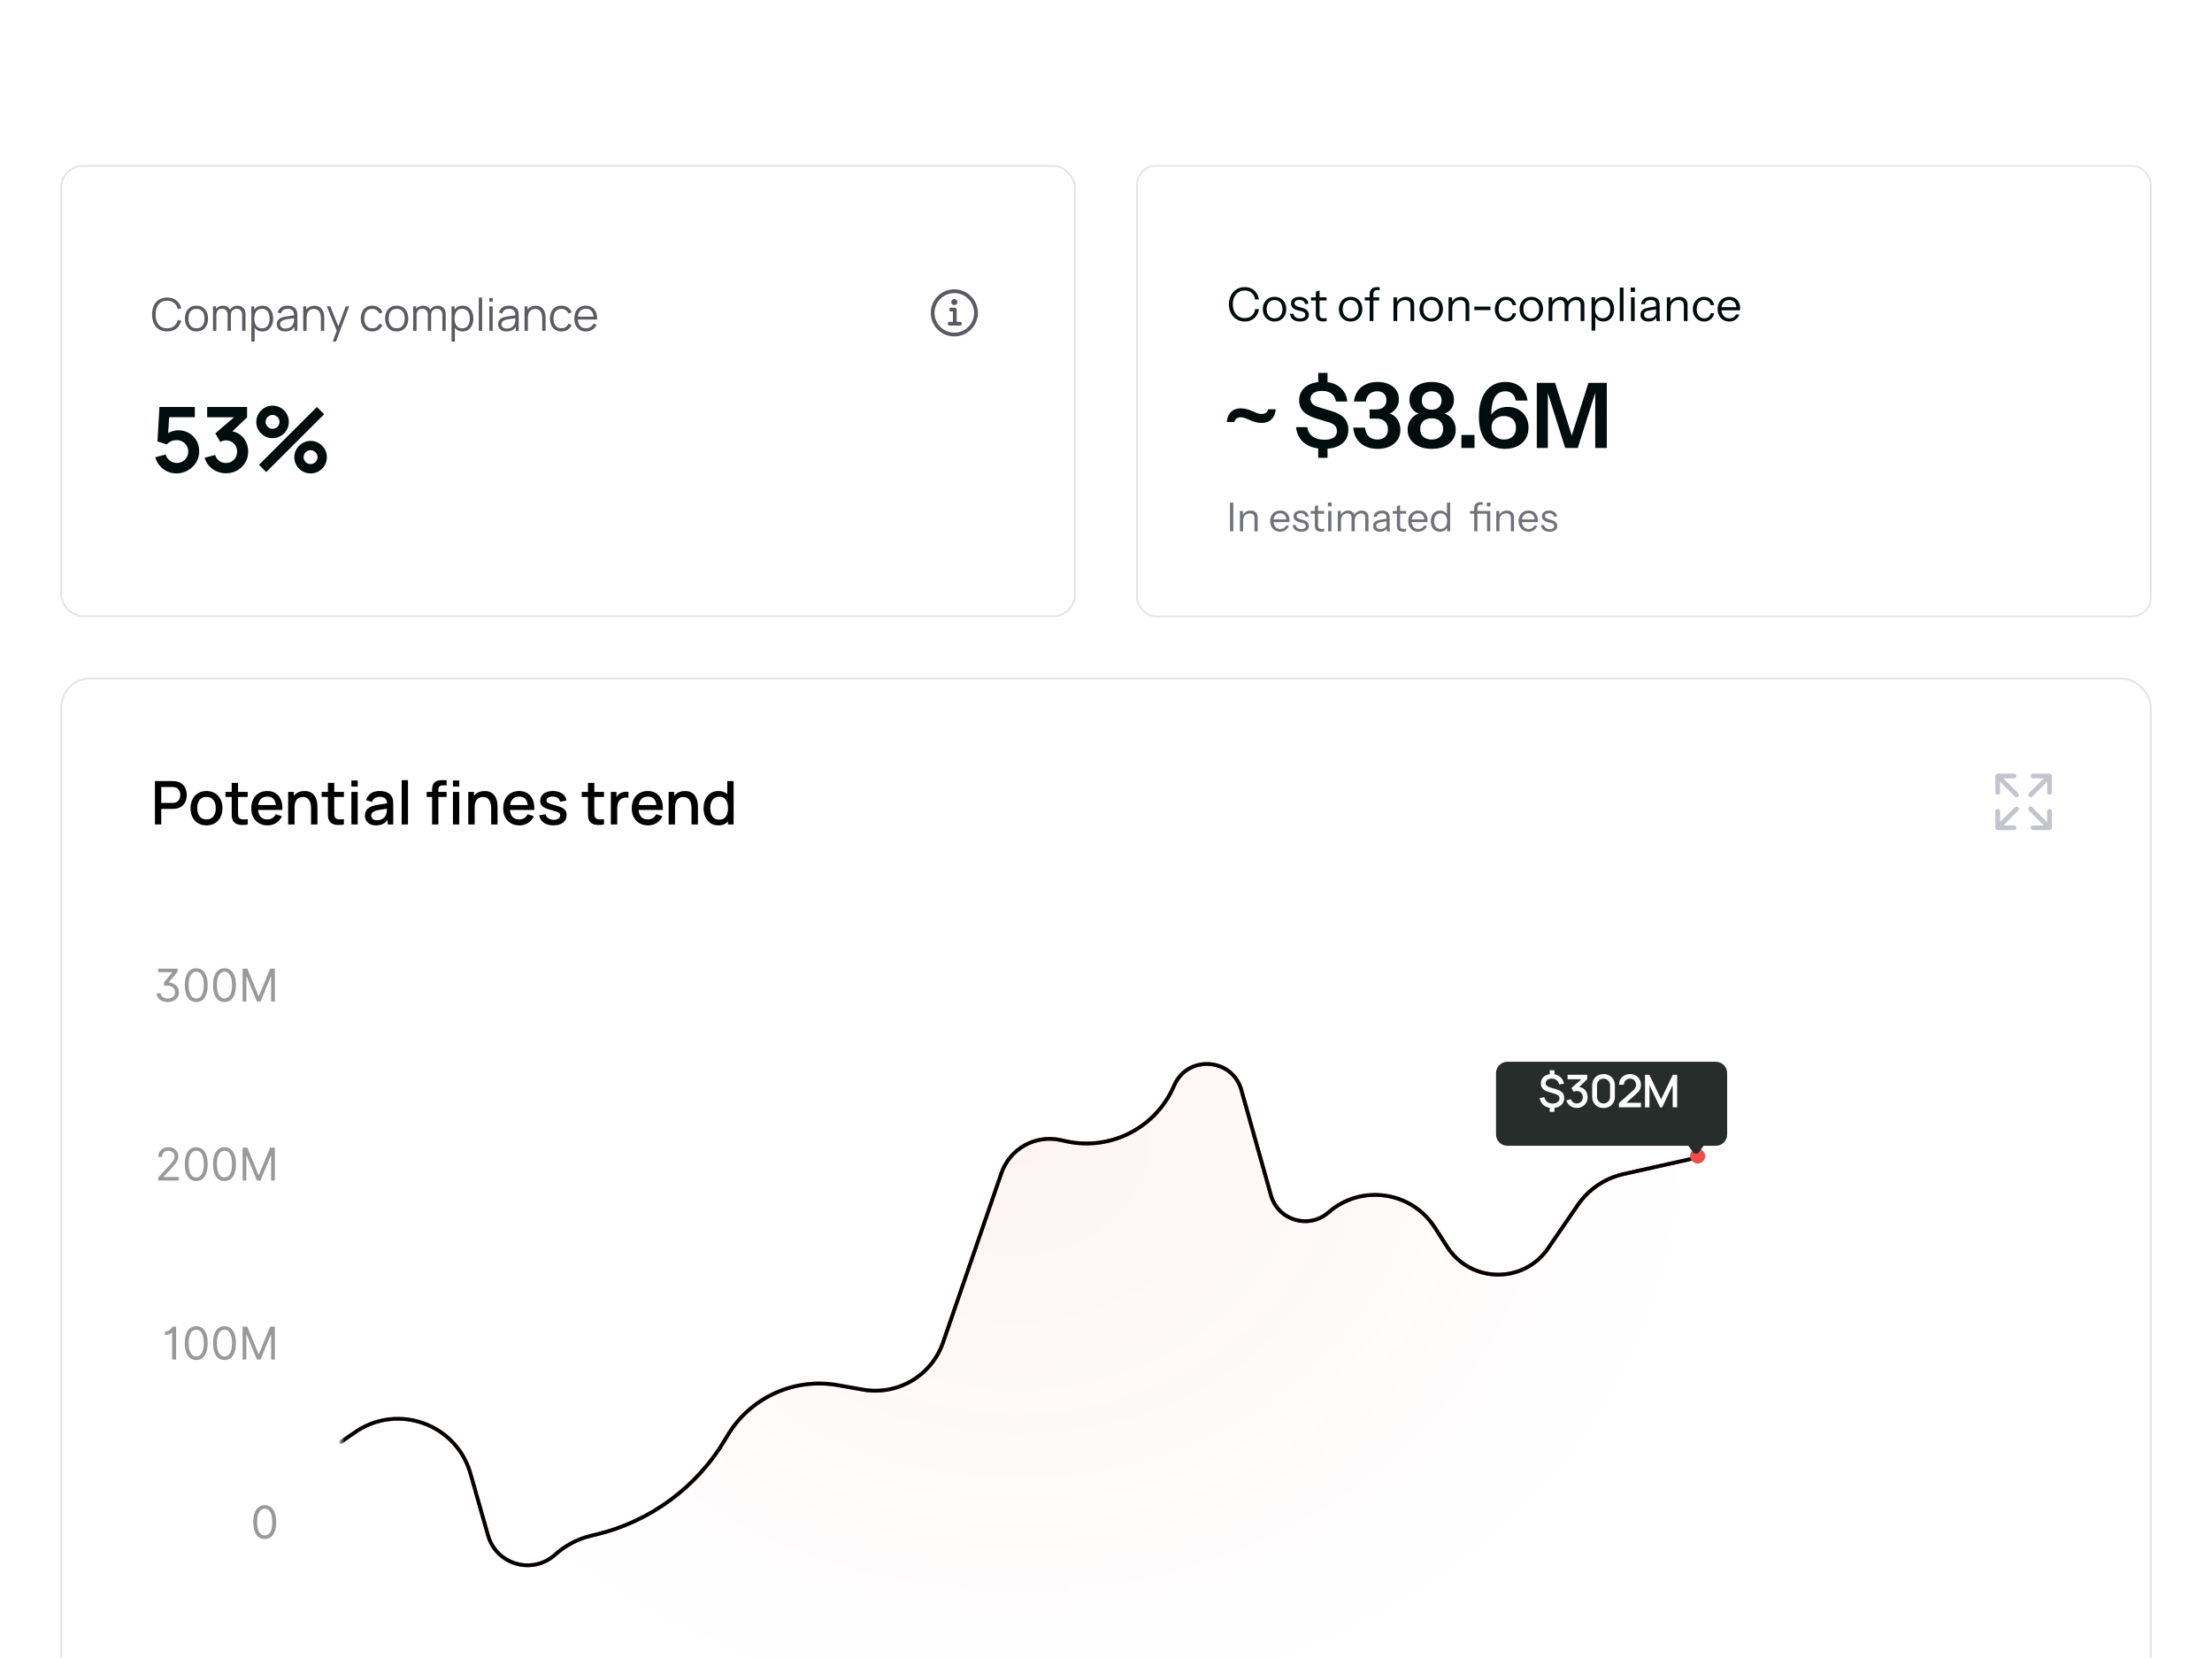 <svg width="587" height="440" viewBox="0 0 587 440" fill="none" xmlns="http://www.w3.org/2000/svg">
    <g filter="url(#filter0_d_13696_18951)">
        <rect width="587" height="440.024" rx="8" fill="white" shape-rendering="crispEdges" />
        <rect x="16.25" y="16.25" width="269" height="119.5" rx="5.75" fill="white" />
        <rect x="16.25" y="16.25" width="269" height="119.5" rx="5.75" stroke="#E4E4E7" stroke-width="0.5" />
        <path
            d="M44.338 60.18C43.478 60.18 42.752 59.99 42.16 59.61C41.568 59.226 41.12 58.696 40.816 58.02C40.512 57.344 40.36 56.564 40.36 55.68C40.36 54.796 40.512 54.016 40.816 53.34C41.12 52.664 41.568 52.136 42.16 51.756C42.752 51.372 43.478 51.18 44.338 51.18C45.342 51.18 46.162 51.438 46.798 51.954C47.434 52.466 47.87 53.154 48.106 54.018L47.206 54.252C47.022 53.568 46.692 53.026 46.216 52.626C45.74 52.226 45.114 52.026 44.338 52.026C43.662 52.026 43.1 52.18 42.652 52.488C42.204 52.796 41.866 53.226 41.638 53.778C41.414 54.326 41.298 54.96 41.29 55.68C41.286 56.4 41.396 57.034 41.62 57.582C41.848 58.13 42.188 58.56 42.64 58.872C43.096 59.18 43.662 59.334 44.338 59.334C45.114 59.334 45.74 59.134 46.216 58.734C46.692 58.33 47.022 57.788 47.206 57.108L48.106 57.342C47.87 58.206 47.434 58.896 46.798 59.412C46.162 59.924 45.342 60.18 44.338 60.18ZM52.136 60.18C51.492 60.18 50.942 60.034 50.486 59.742C50.03 59.45 49.68 59.046 49.436 58.53C49.192 58.014 49.07 57.422 49.07 56.754C49.07 56.074 49.194 55.478 49.442 54.966C49.69 54.454 50.042 54.056 50.498 53.772C50.958 53.484 51.504 53.34 52.136 53.34C52.784 53.34 53.336 53.486 53.792 53.778C54.252 54.066 54.602 54.468 54.842 54.984C55.086 55.496 55.208 56.086 55.208 56.754C55.208 57.434 55.086 58.032 54.842 58.548C54.598 59.06 54.246 59.46 53.786 59.748C53.326 60.036 52.776 60.18 52.136 60.18ZM52.136 59.334C52.856 59.334 53.392 59.096 53.744 58.62C54.096 58.14 54.272 57.518 54.272 56.754C54.272 55.97 54.094 55.346 53.738 54.882C53.386 54.418 52.852 54.186 52.136 54.186C51.652 54.186 51.252 54.296 50.936 54.516C50.624 54.732 50.39 55.034 50.234 55.422C50.082 55.806 50.006 56.25 50.006 56.754C50.006 57.534 50.186 58.16 50.546 58.632C50.906 59.1 51.436 59.334 52.136 59.334ZM64.259 60L64.265 55.746C64.265 55.246 64.125 54.854 63.845 54.57C63.569 54.282 63.217 54.138 62.789 54.138C62.545 54.138 62.307 54.194 62.075 54.306C61.843 54.418 61.651 54.598 61.499 54.846C61.351 55.094 61.277 55.418 61.277 55.818L60.755 55.668C60.743 55.204 60.833 54.798 61.025 54.45C61.221 54.102 61.489 53.832 61.829 53.64C62.173 53.444 62.561 53.346 62.993 53.346C63.645 53.346 64.167 53.548 64.559 53.952C64.951 54.352 65.147 54.894 65.147 55.578L65.141 60H64.259ZM56.525 60V53.52H57.317V55.116H57.413V60H56.525ZM60.401 60L60.407 55.806C60.407 55.29 60.269 54.884 59.993 54.588C59.721 54.288 59.361 54.138 58.913 54.138C58.465 54.138 58.103 54.292 57.827 54.6C57.551 54.904 57.413 55.31 57.413 55.818L56.885 55.53C56.885 55.114 56.983 54.742 57.179 54.414C57.375 54.082 57.643 53.822 57.983 53.634C58.323 53.442 58.709 53.346 59.141 53.346C59.553 53.346 59.919 53.434 60.239 53.61C60.563 53.786 60.817 54.042 61.001 54.378C61.185 54.714 61.277 55.122 61.277 55.602L61.271 60H60.401ZM69.613 60.18C69.017 60.18 68.513 60.03 68.101 59.73C67.689 59.426 67.377 59.016 67.165 58.5C66.953 57.98 66.847 57.398 66.847 56.754C66.847 56.098 66.953 55.514 67.165 55.002C67.381 54.486 67.697 54.08 68.113 53.784C68.529 53.488 69.041 53.34 69.649 53.34C70.241 53.34 70.749 53.49 71.173 53.79C71.597 54.09 71.921 54.498 72.145 55.014C72.373 55.53 72.487 56.11 72.487 56.754C72.487 57.402 72.373 57.984 72.145 58.5C71.917 59.016 71.589 59.426 71.161 59.73C70.733 60.03 70.217 60.18 69.613 60.18ZM66.697 62.88V53.52H67.489V58.398H67.585V62.88H66.697ZM69.523 59.358C69.975 59.358 70.351 59.244 70.651 59.016C70.951 58.788 71.175 58.478 71.323 58.086C71.475 57.69 71.551 57.246 71.551 56.754C71.551 56.266 71.477 55.826 71.329 55.434C71.181 55.042 70.955 54.732 70.651 54.504C70.351 54.276 69.969 54.162 69.505 54.162C69.053 54.162 68.677 54.272 68.377 54.492C68.081 54.712 67.859 55.018 67.711 55.41C67.563 55.798 67.489 56.246 67.489 56.754C67.489 57.254 67.563 57.702 67.711 58.098C67.859 58.49 68.083 58.798 68.383 59.022C68.683 59.246 69.063 59.358 69.523 59.358ZM75.659 60.18C75.171 60.18 74.761 60.092 74.429 59.916C74.101 59.74 73.855 59.506 73.691 59.214C73.527 58.922 73.445 58.604 73.445 58.26C73.445 57.908 73.515 57.608 73.655 57.36C73.799 57.108 73.993 56.902 74.237 56.742C74.485 56.582 74.771 56.46 75.095 56.376C75.423 56.296 75.785 56.226 76.181 56.166C76.581 56.102 76.971 56.048 77.351 56.004C77.735 55.956 78.071 55.91 78.359 55.866L78.047 56.058C78.059 55.418 77.935 54.944 77.675 54.636C77.415 54.328 76.963 54.174 76.319 54.174C75.875 54.174 75.499 54.274 75.191 54.474C74.887 54.674 74.673 54.99 74.549 55.422L73.691 55.17C73.839 54.59 74.137 54.14 74.585 53.82C75.033 53.5 75.615 53.34 76.331 53.34C76.923 53.34 77.425 53.452 77.837 53.676C78.253 53.896 78.547 54.216 78.719 54.636C78.799 54.824 78.851 55.034 78.875 55.266C78.899 55.498 78.911 55.734 78.911 55.974V60H78.125V58.374L78.353 58.47C78.133 59.026 77.791 59.45 77.327 59.742C76.863 60.034 76.307 60.18 75.659 60.18ZM75.761 59.418C76.173 59.418 76.533 59.344 76.841 59.196C77.149 59.048 77.397 58.846 77.585 58.59C77.773 58.33 77.895 58.038 77.951 57.714C77.999 57.506 78.025 57.278 78.029 57.03C78.033 56.778 78.035 56.59 78.035 56.466L78.371 56.64C78.071 56.68 77.745 56.72 77.393 56.76C77.045 56.8 76.701 56.846 76.361 56.898C76.025 56.95 75.721 57.012 75.449 57.084C75.265 57.136 75.087 57.21 74.915 57.306C74.743 57.398 74.601 57.522 74.489 57.678C74.381 57.834 74.327 58.028 74.327 58.26C74.327 58.448 74.373 58.63 74.465 58.806C74.561 58.982 74.713 59.128 74.921 59.244C75.133 59.36 75.413 59.418 75.761 59.418ZM85.153 60V56.694C85.153 56.334 85.119 56.004 85.051 55.704C84.983 55.4 84.873 55.136 84.721 54.912C84.573 54.684 84.379 54.508 84.139 54.384C83.903 54.26 83.615 54.198 83.275 54.198C82.963 54.198 82.687 54.252 82.447 54.36C82.211 54.468 82.011 54.624 81.847 54.828C81.687 55.028 81.565 55.272 81.481 55.56C81.397 55.848 81.355 56.176 81.355 56.544L80.731 56.406C80.731 55.742 80.847 55.184 81.079 54.732C81.311 54.28 81.631 53.938 82.039 53.706C82.447 53.474 82.915 53.358 83.443 53.358C83.831 53.358 84.169 53.418 84.457 53.538C84.749 53.658 84.995 53.82 85.195 54.024C85.399 54.228 85.563 54.462 85.687 54.726C85.811 54.986 85.901 55.264 85.957 55.56C86.013 55.852 86.041 56.144 86.041 56.436V60H85.153ZM80.467 60V53.52H81.265V55.116H81.355V60H80.467ZM88.287 62.88L89.541 59.478L89.559 60.486L86.721 53.52H87.657L89.985 59.346H89.601L91.749 53.52H92.649L89.169 62.88H88.287ZM98.782 60.18C98.13 60.18 97.578 60.034 97.126 59.742C96.674 59.45 96.33 59.048 96.094 58.536C95.862 58.02 95.742 57.428 95.734 56.76C95.742 56.08 95.866 55.484 96.106 54.972C96.346 54.456 96.692 54.056 97.144 53.772C97.596 53.484 98.144 53.34 98.788 53.34C99.444 53.34 100.014 53.5 100.498 53.82C100.986 54.14 101.32 54.578 101.5 55.134L100.636 55.41C100.484 55.022 100.242 54.722 99.91 54.51C99.582 54.294 99.206 54.186 98.782 54.186C98.306 54.186 97.912 54.296 97.6 54.516C97.288 54.732 97.056 55.034 96.904 55.422C96.752 55.81 96.674 56.256 96.67 56.76C96.678 57.536 96.858 58.16 97.21 58.632C97.562 59.1 98.086 59.334 98.782 59.334C99.222 59.334 99.596 59.234 99.904 59.034C100.216 58.83 100.452 58.534 100.612 58.146L101.5 58.41C101.26 58.986 100.908 59.426 100.444 59.73C99.98 60.03 99.426 60.18 98.782 60.18ZM105.269 60.18C104.625 60.18 104.075 60.034 103.619 59.742C103.163 59.45 102.813 59.046 102.569 58.53C102.325 58.014 102.203 57.422 102.203 56.754C102.203 56.074 102.327 55.478 102.575 54.966C102.823 54.454 103.175 54.056 103.631 53.772C104.091 53.484 104.637 53.34 105.269 53.34C105.917 53.34 106.469 53.486 106.925 53.778C107.385 54.066 107.735 54.468 107.975 54.984C108.219 55.496 108.341 56.086 108.341 56.754C108.341 57.434 108.219 58.032 107.975 58.548C107.731 59.06 107.379 59.46 106.919 59.748C106.459 60.036 105.909 60.18 105.269 60.18ZM105.269 59.334C105.989 59.334 106.525 59.096 106.877 58.62C107.229 58.14 107.405 57.518 107.405 56.754C107.405 55.97 107.227 55.346 106.871 54.882C106.519 54.418 105.985 54.186 105.269 54.186C104.785 54.186 104.385 54.296 104.069 54.516C103.757 54.732 103.523 55.034 103.367 55.422C103.215 55.806 103.139 56.25 103.139 56.754C103.139 57.534 103.319 58.16 103.679 58.632C104.039 59.1 104.569 59.334 105.269 59.334ZM117.392 60L117.398 55.746C117.398 55.246 117.258 54.854 116.978 54.57C116.702 54.282 116.35 54.138 115.922 54.138C115.678 54.138 115.44 54.194 115.208 54.306C114.976 54.418 114.784 54.598 114.632 54.846C114.484 55.094 114.41 55.418 114.41 55.818L113.888 55.668C113.876 55.204 113.966 54.798 114.158 54.45C114.354 54.102 114.622 53.832 114.962 53.64C115.306 53.444 115.694 53.346 116.126 53.346C116.778 53.346 117.3 53.548 117.692 53.952C118.084 54.352 118.28 54.894 118.28 55.578L118.274 60H117.392ZM109.658 60V53.52H110.45V55.116H110.546V60H109.658ZM113.534 60L113.54 55.806C113.54 55.29 113.402 54.884 113.126 54.588C112.854 54.288 112.494 54.138 112.046 54.138C111.598 54.138 111.236 54.292 110.96 54.6C110.684 54.904 110.546 55.31 110.546 55.818L110.018 55.53C110.018 55.114 110.116 54.742 110.312 54.414C110.508 54.082 110.776 53.822 111.116 53.634C111.456 53.442 111.842 53.346 112.274 53.346C112.686 53.346 113.052 53.434 113.372 53.61C113.696 53.786 113.95 54.042 114.134 54.378C114.318 54.714 114.41 55.122 114.41 55.602L114.404 60H113.534ZM122.746 60.18C122.15 60.18 121.646 60.03 121.234 59.73C120.822 59.426 120.51 59.016 120.298 58.5C120.086 57.98 119.98 57.398 119.98 56.754C119.98 56.098 120.086 55.514 120.298 55.002C120.514 54.486 120.83 54.08 121.246 53.784C121.662 53.488 122.174 53.34 122.782 53.34C123.374 53.34 123.882 53.49 124.306 53.79C124.73 54.09 125.054 54.498 125.278 55.014C125.506 55.53 125.62 56.11 125.62 56.754C125.62 57.402 125.506 57.984 125.278 58.5C125.05 59.016 124.722 59.426 124.294 59.73C123.866 60.03 123.35 60.18 122.746 60.18ZM119.83 62.88V53.52H120.622V58.398H120.718V62.88H119.83ZM122.656 59.358C123.108 59.358 123.484 59.244 123.784 59.016C124.084 58.788 124.308 58.478 124.456 58.086C124.608 57.69 124.684 57.246 124.684 56.754C124.684 56.266 124.61 55.826 124.462 55.434C124.314 55.042 124.088 54.732 123.784 54.504C123.484 54.276 123.102 54.162 122.638 54.162C122.186 54.162 121.81 54.272 121.51 54.492C121.214 54.712 120.992 55.018 120.844 55.41C120.696 55.798 120.622 56.246 120.622 56.754C120.622 57.254 120.696 57.702 120.844 58.098C120.992 58.49 121.216 58.798 121.516 59.022C121.816 59.246 122.196 59.358 122.656 59.358ZM127.058 60V51.18H127.94V60H127.058ZM129.858 52.29V51.3H130.74V52.29H129.858ZM129.858 60V53.52H130.74V60H129.858ZM134.393 60.18C133.905 60.18 133.495 60.092 133.163 59.916C132.835 59.74 132.589 59.506 132.425 59.214C132.261 58.922 132.179 58.604 132.179 58.26C132.179 57.908 132.249 57.608 132.389 57.36C132.533 57.108 132.727 56.902 132.971 56.742C133.219 56.582 133.505 56.46 133.829 56.376C134.157 56.296 134.519 56.226 134.915 56.166C135.315 56.102 135.705 56.048 136.085 56.004C136.469 55.956 136.805 55.91 137.093 55.866L136.781 56.058C136.793 55.418 136.669 54.944 136.409 54.636C136.149 54.328 135.697 54.174 135.053 54.174C134.609 54.174 134.233 54.274 133.925 54.474C133.621 54.674 133.407 54.99 133.283 55.422L132.425 55.17C132.573 54.59 132.871 54.14 133.319 53.82C133.767 53.5 134.349 53.34 135.065 53.34C135.657 53.34 136.159 53.452 136.571 53.676C136.987 53.896 137.281 54.216 137.453 54.636C137.533 54.824 137.585 55.034 137.609 55.266C137.633 55.498 137.645 55.734 137.645 55.974V60H136.859V58.374L137.087 58.47C136.867 59.026 136.525 59.45 136.061 59.742C135.597 60.034 135.041 60.18 134.393 60.18ZM134.495 59.418C134.907 59.418 135.267 59.344 135.575 59.196C135.883 59.048 136.131 58.846 136.319 58.59C136.507 58.33 136.629 58.038 136.685 57.714C136.733 57.506 136.759 57.278 136.763 57.03C136.767 56.778 136.769 56.59 136.769 56.466L137.105 56.64C136.805 56.68 136.479 56.72 136.127 56.76C135.779 56.8 135.435 56.846 135.095 56.898C134.759 56.95 134.455 57.012 134.183 57.084C133.999 57.136 133.821 57.21 133.649 57.306C133.477 57.398 133.335 57.522 133.223 57.678C133.115 57.834 133.061 58.028 133.061 58.26C133.061 58.448 133.107 58.63 133.199 58.806C133.295 58.982 133.447 59.128 133.655 59.244C133.867 59.36 134.147 59.418 134.495 59.418ZM143.887 60V56.694C143.887 56.334 143.853 56.004 143.785 55.704C143.717 55.4 143.607 55.136 143.455 54.912C143.307 54.684 143.113 54.508 142.873 54.384C142.637 54.26 142.349 54.198 142.009 54.198C141.697 54.198 141.421 54.252 141.181 54.36C140.945 54.468 140.745 54.624 140.581 54.828C140.421 55.028 140.299 55.272 140.215 55.56C140.131 55.848 140.089 56.176 140.089 56.544L139.465 56.406C139.465 55.742 139.581 55.184 139.813 54.732C140.045 54.28 140.365 53.938 140.773 53.706C141.181 53.474 141.649 53.358 142.177 53.358C142.565 53.358 142.903 53.418 143.191 53.538C143.483 53.658 143.729 53.82 143.929 54.024C144.133 54.228 144.297 54.462 144.421 54.726C144.545 54.986 144.635 55.264 144.691 55.56C144.747 55.852 144.775 56.144 144.775 56.436V60H143.887ZM139.201 60V53.52H139.999V55.116H140.089V60H139.201ZM148.985 60.18C148.333 60.18 147.781 60.034 147.329 59.742C146.877 59.45 146.533 59.048 146.297 58.536C146.065 58.02 145.945 57.428 145.937 56.76C145.945 56.08 146.069 55.484 146.309 54.972C146.549 54.456 146.895 54.056 147.347 53.772C147.799 53.484 148.347 53.34 148.991 53.34C149.647 53.34 150.217 53.5 150.701 53.82C151.189 54.14 151.523 54.578 151.703 55.134L150.839 55.41C150.687 55.022 150.445 54.722 150.113 54.51C149.785 54.294 149.409 54.186 148.985 54.186C148.509 54.186 148.115 54.296 147.803 54.516C147.491 54.732 147.259 55.034 147.107 55.422C146.955 55.81 146.877 56.256 146.873 56.76C146.881 57.536 147.061 58.16 147.413 58.632C147.765 59.1 148.289 59.334 148.985 59.334C149.425 59.334 149.799 59.234 150.107 59.034C150.419 58.83 150.655 58.534 150.815 58.146L151.703 58.41C151.463 58.986 151.111 59.426 150.647 59.73C150.183 60.03 149.629 60.18 148.985 60.18ZM155.508 60.18C154.876 60.18 154.328 60.04 153.864 59.76C153.404 59.48 153.046 59.086 152.79 58.578C152.534 58.07 152.406 57.474 152.406 56.79C152.406 56.082 152.532 55.47 152.784 54.954C153.036 54.438 153.39 54.04 153.846 53.76C154.306 53.48 154.848 53.34 155.472 53.34C156.112 53.34 156.658 53.488 157.11 53.784C157.562 54.076 157.904 54.496 158.136 55.044C158.368 55.592 158.474 56.246 158.454 57.006H157.554V56.694C157.538 55.854 157.356 55.22 157.008 54.792C156.664 54.364 156.16 54.15 155.496 54.15C154.8 54.15 154.266 54.376 153.894 54.828C153.526 55.28 153.342 55.924 153.342 56.76C153.342 57.576 153.526 58.21 153.894 58.662C154.266 59.11 154.792 59.334 155.472 59.334C155.936 59.334 156.34 59.228 156.684 59.016C157.032 58.8 157.306 58.49 157.506 58.086L158.328 58.404C158.072 58.968 157.694 59.406 157.194 59.718C156.698 60.026 156.136 60.18 155.508 60.18ZM153.03 57.006V56.268H157.98V57.006H153.03Z"
            fill="#5A5A62" />
        <path fill-rule="evenodd" clip-rule="evenodd"
            d="M247 55.25C247 51.798 249.799 49 253.25 49C256.701 49 259.5 51.798 259.5 55.25C259.5 58.702 256.701 61.5 253.25 61.5C249.799 61.5 247 58.702 247 55.25ZM253.25 50C250.351 50 248 52.351 248 55.25C248 58.149 250.351 60.5 253.25 60.5C256.149 60.5 258.5 58.149 258.5 55.25C258.5 52.351 256.149 50 253.25 50ZM251.875 54.375C251.875 54.099 252.099 53.875 252.375 53.875H253.375C253.651 53.875 253.875 54.099 253.875 54.375V57.625H254.75C255.026 57.625 255.25 57.849 255.25 58.125C255.25 58.401 255.026 58.625 254.75 58.625H252C251.724 58.625 251.5 58.401 251.5 58.125C251.5 57.849 251.724 57.625 252 57.625H252.875V54.875H252.375C252.099 54.875 251.875 54.651 251.875 54.375Z"
            fill="#5A5A62" />
        <path
            d="M253.25 51.562C253.089 51.562 252.932 51.61 252.799 51.699C252.665 51.789 252.561 51.916 252.499 52.064C252.438 52.212 252.422 52.376 252.453 52.533C252.484 52.691 252.562 52.836 252.675 52.95C252.789 53.063 252.934 53.141 253.091 53.172C253.249 53.203 253.412 53.187 253.561 53.126C253.709 53.064 253.836 52.96 253.926 52.826C254.015 52.693 254.062 52.536 254.062 52.375C254.062 52.16 253.977 51.953 253.825 51.8C253.672 51.648 253.465 51.562 253.25 51.562Z"
            fill="#5A5A62" />
        <path
            d="M46.804 97.86C45.924 97.86 45.104 97.68 44.344 97.32C43.584 96.952 42.928 96.448 42.376 95.808C41.832 95.168 41.44 94.424 41.2 93.576L43.984 92.832C44.096 93.296 44.3 93.696 44.596 94.032C44.9 94.368 45.252 94.628 45.652 94.812C46.06 94.996 46.48 95.088 46.912 95.088C47.472 95.088 47.984 94.952 48.448 94.68C48.912 94.408 49.28 94.044 49.552 93.588C49.824 93.124 49.96 92.612 49.96 92.052C49.96 91.492 49.82 90.984 49.54 90.528C49.268 90.064 48.9 89.7 48.436 89.436C47.972 89.164 47.464 89.028 46.912 89.028C46.248 89.028 45.696 89.148 45.256 89.388C44.824 89.628 44.492 89.884 44.26 90.156L41.788 89.364L42.316 80.22H51.7V82.932H43.864L44.944 81.912L44.56 88.272L44.032 87.624C44.48 87.216 45 86.912 45.592 86.712C46.184 86.512 46.756 86.412 47.308 86.412C48.388 86.412 49.344 86.66 50.176 87.156C51.016 87.644 51.672 88.312 52.144 89.16C52.624 90.008 52.864 90.972 52.864 92.052C52.864 93.132 52.584 94.112 52.024 94.992C51.464 95.864 50.724 96.56 49.804 97.08C48.892 97.6 47.892 97.86 46.804 97.86ZM59.967 97.824C59.102 97.824 58.286 97.656 57.519 97.32C56.751 96.984 56.083 96.508 55.514 95.892C54.955 95.276 54.55 94.548 54.303 93.708L57.099 92.952C57.298 93.64 57.663 94.172 58.191 94.548C58.727 94.916 59.315 95.096 59.955 95.088C60.523 95.088 61.031 94.956 61.478 94.692C61.926 94.428 62.279 94.072 62.535 93.624C62.791 93.168 62.919 92.66 62.919 92.1C62.919 91.244 62.642 90.528 62.09 89.952C61.538 89.376 60.827 89.088 59.955 89.088C59.691 89.088 59.431 89.124 59.175 89.196C58.926 89.268 58.687 89.368 58.455 89.496L57.135 87.216L62.943 82.248L63.194 82.944H54.974V80.22H65.57V82.956L60.903 87.444L60.879 86.592C61.926 86.664 62.819 86.956 63.554 87.468C64.299 87.98 64.867 88.64 65.258 89.448C65.659 90.256 65.859 91.14 65.859 92.1C65.859 93.188 65.591 94.164 65.055 95.028C64.526 95.892 63.815 96.576 62.919 97.08C62.031 97.576 61.047 97.824 59.967 97.824ZM70.648 97.5L68.728 95.58L84.1 80.22L86.02 82.152L70.648 97.5ZM82.42 97.86C81.628 97.86 80.904 97.668 80.248 97.284C79.6 96.892 79.08 96.372 78.688 95.724C78.296 95.068 78.1 94.34 78.1 93.54C78.1 92.756 78.3 92.036 78.7 91.38C79.1 90.724 79.628 90.2 80.284 89.808C80.94 89.416 81.652 89.22 82.42 89.22C83.212 89.22 83.936 89.416 84.592 89.808C85.248 90.192 85.768 90.712 86.152 91.368C86.544 92.016 86.74 92.74 86.74 93.54C86.74 94.34 86.544 95.068 86.152 95.724C85.768 96.372 85.248 96.892 84.592 97.284C83.936 97.668 83.212 97.86 82.42 97.86ZM82.42 95.388C82.748 95.388 83.052 95.304 83.332 95.136C83.62 94.968 83.848 94.744 84.016 94.464C84.184 94.184 84.268 93.876 84.268 93.54C84.268 93.204 84.184 92.896 84.016 92.616C83.848 92.336 83.62 92.112 83.332 91.944C83.052 91.776 82.748 91.692 82.42 91.692C82.084 91.692 81.776 91.776 81.496 91.944C81.216 92.112 80.988 92.336 80.812 92.616C80.644 92.896 80.56 93.204 80.56 93.54C80.56 93.876 80.644 94.184 80.812 94.464C80.988 94.744 81.216 94.968 81.496 95.136C81.776 95.304 82.084 95.388 82.42 95.388ZM72.328 88.5C71.536 88.5 70.812 88.308 70.156 87.924C69.5 87.532 68.976 87.012 68.584 86.364C68.2 85.708 68.008 84.98 68.008 84.18C68.008 83.396 68.208 82.676 68.608 82.02C69.008 81.364 69.536 80.84 70.192 80.448C70.848 80.056 71.56 79.86 72.328 79.86C73.12 79.86 73.84 80.056 74.488 80.448C75.144 80.832 75.668 81.352 76.06 82.008C76.452 82.656 76.648 83.38 76.648 84.18C76.648 84.98 76.452 85.708 76.06 86.364C75.668 87.012 75.144 87.532 74.488 87.924C73.84 88.308 73.12 88.5 72.328 88.5ZM72.328 86.028C72.664 86.028 72.972 85.944 73.252 85.776C73.532 85.608 73.756 85.384 73.924 85.104C74.092 84.824 74.176 84.516 74.176 84.18C74.176 83.844 74.092 83.536 73.924 83.256C73.756 82.976 73.532 82.752 73.252 82.584C72.972 82.416 72.664 82.332 72.328 82.332C71.992 82.332 71.684 82.416 71.404 82.584C71.124 82.752 70.9 82.976 70.732 83.256C70.564 83.536 70.48 83.844 70.48 84.18C70.48 84.516 70.564 84.824 70.732 85.104C70.9 85.384 71.124 85.608 71.404 85.776C71.684 85.944 71.992 86.028 72.328 86.028Z"
            fill="#000D0D" />
        <rect x="301.721" y="16.221" width="269.059" height="119.583" rx="5.075" fill="white" />
        <rect x="301.721" y="16.221" width="269.059" height="119.583" rx="5.075" stroke="#E4E4E7"
            stroke-width="0.441" />
        <path
            d="M330.331 57.545C329.721 57.545 329.157 57.434 328.638 57.212C328.128 56.981 327.683 56.664 327.304 56.261C326.925 55.849 326.633 55.367 326.427 54.815C326.221 54.255 326.118 53.641 326.118 52.974C326.118 52.307 326.221 51.697 326.427 51.145C326.633 50.585 326.921 50.103 327.292 49.7C327.67 49.288 328.115 48.971 328.626 48.748C329.145 48.518 329.709 48.402 330.319 48.402C330.986 48.402 331.583 48.538 332.11 48.81C332.646 49.082 333.082 49.465 333.42 49.959C333.766 50.453 333.98 51.03 334.062 51.689H333.049C332.95 50.956 332.658 50.379 332.172 49.959C331.694 49.531 331.081 49.317 330.331 49.317C329.697 49.317 329.141 49.473 328.663 49.786C328.185 50.091 327.815 50.519 327.551 51.071C327.287 51.615 327.156 52.249 327.156 52.974C327.156 53.699 327.287 54.337 327.551 54.889C327.815 55.433 328.185 55.861 328.663 56.174C329.141 56.479 329.693 56.631 330.319 56.631C331.085 56.631 331.711 56.417 332.197 55.989C332.691 55.56 332.983 54.984 333.074 54.259H334.087C334.005 54.918 333.79 55.494 333.445 55.989C333.107 56.483 332.67 56.866 332.135 57.138C331.608 57.41 331.006 57.545 330.331 57.545ZM338.23 57.545C337.612 57.545 337.068 57.401 336.599 57.113C336.129 56.825 335.763 56.433 335.499 55.939C335.244 55.437 335.116 54.873 335.116 54.246C335.116 53.612 335.248 53.052 335.511 52.566C335.775 52.08 336.137 51.697 336.599 51.417C337.068 51.137 337.612 50.997 338.23 50.997C338.856 50.997 339.399 51.137 339.86 51.417C340.33 51.697 340.692 52.08 340.948 52.566C341.211 53.052 341.343 53.612 341.343 54.246C341.343 54.873 341.211 55.437 340.948 55.939C340.692 56.433 340.33 56.825 339.86 57.113C339.399 57.401 338.856 57.545 338.23 57.545ZM338.23 56.705C338.658 56.705 339.029 56.602 339.342 56.396C339.655 56.182 339.898 55.89 340.071 55.519C340.243 55.148 340.33 54.72 340.33 54.234C340.33 53.509 340.136 52.929 339.749 52.492C339.37 52.056 338.864 51.837 338.23 51.837C337.604 51.837 337.097 52.056 336.71 52.492C336.323 52.929 336.129 53.509 336.129 54.234C336.129 54.72 336.216 55.148 336.389 55.519C336.562 55.89 336.805 56.182 337.118 56.396C337.439 56.602 337.809 56.705 338.23 56.705ZM344.963 57.545C344.189 57.545 343.571 57.368 343.11 57.014C342.648 56.652 342.385 56.141 342.319 55.482H343.27C343.328 55.886 343.505 56.195 343.802 56.409C344.098 56.623 344.494 56.73 344.988 56.73C345.424 56.73 345.766 56.648 346.013 56.483C346.26 56.318 346.384 56.083 346.384 55.779C346.384 55.564 346.314 55.379 346.174 55.223C346.034 55.058 345.754 54.922 345.334 54.815L344.321 54.555C343.744 54.407 343.312 54.181 343.023 53.876C342.735 53.563 342.591 53.192 342.591 52.764C342.591 52.22 342.793 51.792 343.196 51.479C343.6 51.158 344.148 50.997 344.84 50.997C345.523 50.997 346.079 51.162 346.508 51.491C346.936 51.821 347.179 52.278 347.236 52.863H346.285C346.227 52.525 346.071 52.266 345.816 52.084C345.56 51.903 345.223 51.812 344.802 51.812C344.399 51.812 344.086 51.891 343.863 52.047C343.641 52.196 343.53 52.41 343.53 52.69C343.53 52.904 343.608 53.089 343.765 53.246C343.929 53.402 344.201 53.534 344.58 53.641L345.568 53.913C346.153 54.069 346.594 54.308 346.891 54.63C347.187 54.951 347.335 55.338 347.335 55.791C347.335 56.343 347.125 56.775 346.705 57.088C346.285 57.393 345.704 57.545 344.963 57.545ZM351.186 57.533C350.486 57.533 349.975 57.377 349.654 57.064C349.341 56.742 349.184 56.281 349.184 55.68V49.65L350.173 49.28V55.667C350.173 56.022 350.263 56.281 350.445 56.446C350.626 56.611 350.922 56.693 351.334 56.693C351.499 56.693 351.639 56.685 351.754 56.668C351.878 56.644 351.977 56.615 352.051 56.582V57.422C351.968 57.455 351.849 57.48 351.693 57.496C351.544 57.521 351.375 57.533 351.186 57.533ZM347.887 51.961V51.121H352.051V51.961H347.887ZM358.416 57.545C357.798 57.545 357.254 57.401 356.785 57.113C356.315 56.825 355.949 56.433 355.685 55.939C355.43 55.437 355.302 54.873 355.302 54.246C355.302 53.612 355.434 53.052 355.698 52.566C355.961 52.08 356.324 51.697 356.785 51.417C357.254 51.137 357.798 50.997 358.416 50.997C359.042 50.997 359.585 51.137 360.047 51.417C360.516 51.697 360.879 52.08 361.134 52.566C361.397 53.052 361.529 53.612 361.529 54.246C361.529 54.873 361.397 55.437 361.134 55.939C360.879 56.433 360.516 56.825 360.047 57.113C359.585 57.401 359.042 57.545 358.416 57.545ZM358.416 56.705C358.844 56.705 359.215 56.602 359.528 56.396C359.841 56.182 360.084 55.89 360.257 55.519C360.43 55.148 360.516 54.72 360.516 54.234C360.516 53.509 360.323 52.929 359.935 52.492C359.557 52.056 359.05 51.837 358.416 51.837C357.79 51.837 357.283 52.056 356.896 52.492C356.509 52.929 356.315 53.509 356.315 54.234C356.315 54.72 356.402 55.148 356.575 55.519C356.748 55.89 356.991 56.182 357.304 56.396C357.625 56.602 357.996 56.705 358.416 56.705ZM363.47 57.422V50.231C363.47 49.654 363.635 49.206 363.965 48.884C364.302 48.563 364.813 48.402 365.497 48.402C365.661 48.402 365.789 48.411 365.88 48.427C365.978 48.444 366.061 48.464 366.127 48.489V49.267C366.069 49.251 365.987 49.234 365.88 49.218C365.781 49.201 365.674 49.193 365.558 49.193C365.18 49.193 364.899 49.288 364.718 49.477C364.545 49.667 364.459 49.934 364.459 50.28V57.422H363.47ZM362.173 51.961V51.121H365.991V51.961H362.173ZM369.793 57.422V51.121H370.719V52.603H370.781V57.422H369.793ZM374.302 57.422V53.295C374.302 52.817 374.183 52.459 373.944 52.22C373.705 51.981 373.351 51.862 372.882 51.862C372.47 51.862 372.103 51.953 371.782 52.134C371.469 52.315 371.222 52.566 371.041 52.887C370.868 53.209 370.781 53.584 370.781 54.012L370.621 52.517C370.835 52.047 371.16 51.677 371.597 51.405C372.041 51.133 372.544 50.997 373.104 50.997C373.763 50.997 374.29 51.187 374.685 51.565C375.089 51.936 375.291 52.426 375.291 53.036V57.422H374.302ZM379.808 57.545C379.191 57.545 378.647 57.401 378.178 57.113C377.708 56.825 377.341 56.433 377.078 55.939C376.823 55.437 376.695 54.873 376.695 54.246C376.695 53.612 376.827 53.052 377.09 52.566C377.354 52.08 377.716 51.697 378.178 51.417C378.647 51.137 379.191 50.997 379.808 50.997C380.434 50.997 380.978 51.137 381.439 51.417C381.909 51.697 382.271 52.08 382.527 52.566C382.79 53.052 382.922 53.612 382.922 54.246C382.922 54.873 382.79 55.437 382.527 55.939C382.271 56.433 381.909 56.825 381.439 57.113C380.978 57.401 380.434 57.545 379.808 57.545ZM379.808 56.705C380.237 56.705 380.607 56.602 380.92 56.396C381.233 56.182 381.476 55.89 381.649 55.519C381.822 55.148 381.909 54.72 381.909 54.234C381.909 53.509 381.715 52.929 381.328 52.492C380.949 52.056 380.443 51.837 379.808 51.837C379.182 51.837 378.676 52.056 378.289 52.492C377.902 52.929 377.708 53.509 377.708 54.234C377.708 54.72 377.795 55.148 377.967 55.519C378.14 55.89 378.383 56.182 378.696 56.396C379.018 56.602 379.388 56.705 379.808 56.705ZM384.404 57.422V51.121H385.331V52.603H385.393V57.422H384.404ZM388.914 57.422V53.295C388.914 52.817 388.795 52.459 388.556 52.22C388.317 51.981 387.963 51.862 387.493 51.862C387.081 51.862 386.715 51.953 386.394 52.134C386.081 52.315 385.834 52.566 385.652 52.887C385.479 53.209 385.393 53.584 385.393 54.012L385.232 52.517C385.446 52.047 385.772 51.677 386.208 51.405C386.653 51.133 387.156 50.997 387.716 50.997C388.375 50.997 388.902 51.187 389.297 51.565C389.701 51.936 389.903 52.426 389.903 53.036V57.422H388.914ZM391.246 54.531V53.592H395.521V54.531H391.246ZM399.678 57.545C399.101 57.545 398.587 57.405 398.134 57.125C397.689 56.837 397.335 56.446 397.071 55.952C396.816 55.449 396.688 54.881 396.688 54.246C396.688 53.612 396.816 53.052 397.071 52.566C397.335 52.08 397.689 51.697 398.134 51.417C398.587 51.137 399.097 50.997 399.666 50.997C400.135 50.997 400.555 51.088 400.926 51.269C401.305 51.45 401.614 51.71 401.853 52.047C402.1 52.377 402.256 52.764 402.322 53.209H401.408C401.325 52.805 401.136 52.476 400.839 52.22C400.543 51.965 400.16 51.837 399.69 51.837C399.287 51.837 398.937 51.936 398.64 52.134C398.344 52.331 398.113 52.611 397.948 52.974C397.784 53.336 397.701 53.761 397.701 54.246C397.701 54.733 397.784 55.161 397.948 55.532C398.113 55.902 398.344 56.191 398.64 56.396C398.945 56.602 399.299 56.705 399.703 56.705C400.156 56.705 400.535 56.582 400.839 56.335C401.144 56.079 401.338 55.75 401.42 55.346H402.334C402.26 55.783 402.096 56.17 401.84 56.508C401.593 56.837 401.284 57.092 400.914 57.274C400.543 57.455 400.131 57.545 399.678 57.545ZM406.365 57.545C405.748 57.545 405.204 57.401 404.734 57.113C404.265 56.825 403.898 56.433 403.635 55.939C403.379 55.437 403.252 54.873 403.252 54.246C403.252 53.612 403.384 53.052 403.647 52.566C403.911 52.08 404.273 51.697 404.734 51.417C405.204 51.137 405.748 50.997 406.365 50.997C406.991 50.997 407.535 51.137 407.996 51.417C408.466 51.697 408.828 52.08 409.084 52.566C409.347 53.052 409.479 53.612 409.479 54.246C409.479 54.873 409.347 55.437 409.084 55.939C408.828 56.433 408.466 56.825 407.996 57.113C407.535 57.401 406.991 57.545 406.365 57.545ZM406.365 56.705C406.794 56.705 407.164 56.602 407.477 56.396C407.79 56.182 408.033 55.89 408.206 55.519C408.379 55.148 408.466 54.72 408.466 54.234C408.466 53.509 408.272 52.929 407.885 52.492C407.506 52.056 407 51.837 406.365 51.837C405.739 51.837 405.233 52.056 404.846 52.492C404.459 52.929 404.265 53.509 404.265 54.234C404.265 54.72 404.351 55.148 404.524 55.519C404.697 55.89 404.94 56.182 405.253 56.396C405.575 56.602 405.945 56.705 406.365 56.705ZM410.961 57.422V51.121H411.888V52.603H411.95V57.422H410.961ZM415.212 57.422V53.246C415.212 52.768 415.105 52.418 414.89 52.196C414.676 51.973 414.367 51.862 413.964 51.862C413.585 51.862 413.243 51.953 412.938 52.134C412.633 52.315 412.391 52.566 412.209 52.887C412.036 53.209 411.95 53.584 411.95 54.012L411.789 52.517C412.003 52.047 412.325 51.677 412.753 51.405C413.181 51.133 413.647 50.997 414.149 50.997C414.759 50.997 415.253 51.178 415.632 51.541C416.011 51.895 416.2 52.377 416.2 52.986V57.422H415.212ZM419.462 57.422V53.246C419.462 52.768 419.355 52.418 419.141 52.196C418.927 51.973 418.618 51.862 418.214 51.862C417.835 51.862 417.493 51.953 417.189 52.134C416.884 52.315 416.641 52.566 416.46 52.887C416.287 53.209 416.2 53.584 416.2 54.012L415.953 52.517C416.167 52.047 416.497 51.677 416.941 51.405C417.386 51.133 417.864 50.997 418.375 50.997C418.984 50.997 419.483 51.178 419.87 51.541C420.257 51.895 420.45 52.377 420.45 52.986V57.422H419.462ZM425.465 57.533C424.872 57.533 424.374 57.389 423.97 57.101C423.566 56.812 423.291 56.405 423.142 55.877L423.34 55.853V59.955H422.352V51.121H423.278V52.591L423.142 52.554C423.299 52.068 423.595 51.689 424.032 51.417C424.468 51.137 424.975 50.997 425.552 50.997C426.112 50.997 426.598 51.133 427.01 51.405C427.43 51.677 427.755 52.056 427.986 52.541C428.216 53.028 428.332 53.596 428.332 54.246C428.332 54.906 428.212 55.482 427.973 55.976C427.734 56.471 427.401 56.853 426.972 57.125C426.544 57.397 426.042 57.533 425.465 57.533ZM425.317 56.668C425.943 56.668 426.433 56.454 426.787 56.026C427.141 55.589 427.318 54.996 427.318 54.246C427.318 53.505 427.141 52.925 426.787 52.504C426.433 52.076 425.943 51.862 425.317 51.862C424.691 51.862 424.197 52.08 423.834 52.517C423.472 52.945 423.291 53.534 423.291 54.284C423.291 55.017 423.472 55.597 423.834 56.026C424.197 56.454 424.691 56.668 425.317 56.668ZM429.844 57.422V48.526H430.833V57.422H429.844ZM432.813 57.422V51.121H433.801V57.422H432.813ZM432.738 49.687V48.526H433.875V49.687H432.738ZM439.612 57.422C439.579 57.282 439.554 57.121 439.538 56.94C439.53 56.759 439.525 56.528 439.525 56.248H439.464V53.233C439.464 52.756 439.352 52.406 439.13 52.183C438.916 51.953 438.566 51.837 438.08 51.837C437.602 51.837 437.219 51.936 436.931 52.134C436.651 52.323 436.494 52.595 436.461 52.949H435.51C435.551 52.34 435.806 51.862 436.276 51.516C436.745 51.17 437.359 50.997 438.117 50.997C438.899 50.997 439.48 51.182 439.859 51.553C440.238 51.924 440.427 52.48 440.427 53.221V56.248C440.427 56.429 440.44 56.619 440.464 56.816C440.489 57.006 440.522 57.208 440.563 57.422H439.612ZM437.45 57.545C436.799 57.545 436.28 57.389 435.893 57.076C435.514 56.755 435.325 56.318 435.325 55.766C435.325 55.214 435.514 54.786 435.893 54.481C436.272 54.176 436.824 53.962 437.549 53.839L439.748 53.468V54.284L437.697 54.605C437.236 54.679 436.885 54.803 436.647 54.975C436.408 55.148 436.288 55.4 436.288 55.729C436.288 56.05 436.395 56.293 436.61 56.458C436.832 56.623 437.157 56.705 437.586 56.705C438.137 56.705 438.586 56.582 438.932 56.335C439.287 56.079 439.464 55.75 439.464 55.346L439.624 56.223C439.492 56.644 439.233 56.969 438.846 57.2C438.467 57.43 438.002 57.545 437.45 57.545ZM442.333 57.422V51.121H443.259V52.603H443.321V57.422H442.333ZM446.842 57.422V53.295C446.842 52.817 446.723 52.459 446.484 52.22C446.245 51.981 445.891 51.862 445.421 51.862C445.01 51.862 444.643 51.953 444.322 52.134C444.009 52.315 443.762 52.566 443.58 52.887C443.408 53.209 443.321 53.584 443.321 54.012L443.16 52.517C443.375 52.047 443.7 51.677 444.136 51.405C444.581 51.133 445.084 50.997 445.644 50.997C446.303 50.997 446.83 51.187 447.225 51.565C447.629 51.936 447.831 52.426 447.831 53.036V57.422H446.842ZM452.225 57.545C451.648 57.545 451.133 57.405 450.68 57.125C450.236 56.837 449.881 56.446 449.618 55.952C449.362 55.449 449.235 54.881 449.235 54.246C449.235 53.612 449.362 53.052 449.618 52.566C449.881 52.08 450.236 51.697 450.68 51.417C451.133 51.137 451.644 50.997 452.212 50.997C452.682 50.997 453.102 51.088 453.473 51.269C453.852 51.45 454.16 51.71 454.399 52.047C454.646 52.377 454.803 52.764 454.869 53.209H453.954C453.872 52.805 453.683 52.476 453.386 52.22C453.09 51.965 452.707 51.837 452.237 51.837C451.833 51.837 451.483 51.936 451.187 52.134C450.89 52.331 450.66 52.611 450.495 52.974C450.33 53.336 450.248 53.761 450.248 54.246C450.248 54.733 450.33 55.161 450.495 55.532C450.66 55.902 450.89 56.191 451.187 56.396C451.492 56.602 451.846 56.705 452.249 56.705C452.702 56.705 453.081 56.582 453.386 56.335C453.691 56.079 453.884 55.75 453.967 55.346H454.881C454.807 55.783 454.642 56.17 454.387 56.508C454.14 56.837 453.831 57.092 453.46 57.274C453.09 57.455 452.678 57.545 452.225 57.545ZM458.875 57.545C458.274 57.545 457.742 57.405 457.281 57.125C456.82 56.837 456.457 56.446 456.194 55.952C455.93 55.457 455.799 54.889 455.799 54.246C455.799 53.604 455.926 53.04 456.182 52.554C456.445 52.06 456.812 51.677 457.281 51.405C457.751 51.133 458.29 50.997 458.9 50.997C459.485 50.997 459.991 51.125 460.419 51.38C460.856 51.635 461.19 51.994 461.42 52.455C461.659 52.916 461.779 53.46 461.779 54.086C461.779 54.168 461.774 54.246 461.766 54.321C461.766 54.395 461.758 54.477 461.741 54.568H456.54V53.74H461.136L460.815 54.197C460.815 53.439 460.646 52.859 460.308 52.455C459.979 52.043 459.509 51.837 458.9 51.837C458.274 51.837 457.767 52.056 457.38 52.492C457.001 52.92 456.812 53.501 456.812 54.234C456.812 54.984 457.001 55.585 457.38 56.038C457.767 56.483 458.282 56.705 458.924 56.705C459.328 56.705 459.682 56.619 459.987 56.446C460.292 56.265 460.514 56.009 460.654 55.68H461.593C461.387 56.256 461.041 56.714 460.555 57.051C460.078 57.381 459.518 57.545 458.875 57.545Z"
            fill="#000D0D" />
        <path
            d="M334.86 84.454C334.22 84.454 333.644 84.382 333.132 84.239C332.62 84.094 332.148 83.927 331.716 83.734C331.3 83.526 330.892 83.35 330.492 83.207C330.092 83.046 329.676 82.966 329.244 82.966C328.796 82.966 328.428 83.07 328.14 83.278C327.868 83.487 327.676 83.799 327.564 84.215H325.548C325.628 83.398 325.828 82.727 326.148 82.198C326.484 81.654 326.908 81.254 327.42 80.999C327.948 80.727 328.54 80.591 329.196 80.591C329.82 80.591 330.388 80.662 330.9 80.806C331.428 80.951 331.908 81.126 332.34 81.335C332.788 81.526 333.212 81.703 333.612 81.862C334.012 82.007 334.42 82.079 334.836 82.079C335.284 82.079 335.652 81.975 335.94 81.766C336.228 81.558 336.42 81.246 336.516 80.831H338.532C338.468 81.647 338.268 82.326 337.932 82.871C337.596 83.398 337.164 83.799 336.636 84.07C336.124 84.326 335.532 84.454 334.86 84.454ZM349.819 74.398V71.183H352.291V74.398H349.819ZM352.291 90.623V93.719H349.819V90.623H352.291ZM351.379 91.319C349.203 91.319 347.467 90.823 346.171 89.831C344.891 88.823 344.139 87.406 343.915 85.582H346.915C347.059 86.638 347.531 87.463 348.331 88.055C349.131 88.63 350.179 88.918 351.475 88.918C352.547 88.918 353.363 88.727 353.923 88.343C354.499 87.942 354.787 87.391 354.787 86.686C354.787 86.062 354.611 85.558 354.259 85.174C353.907 84.79 353.315 84.478 352.483 84.239L349.363 83.302C347.779 82.823 346.611 82.191 345.859 81.406C345.123 80.623 344.755 79.638 344.755 78.454C344.755 77.463 345.011 76.599 345.523 75.862C346.035 75.126 346.755 74.558 347.683 74.159C348.627 73.758 349.723 73.558 350.971 73.558C352.891 73.558 354.419 74.031 355.555 74.975C356.707 75.903 357.363 77.166 357.523 78.766H354.523C354.347 77.806 353.947 77.103 353.323 76.654C352.699 76.191 351.859 75.959 350.803 75.959C349.875 75.959 349.139 76.142 348.595 76.51C348.051 76.879 347.779 77.382 347.779 78.022C347.779 78.55 347.939 78.999 348.259 79.367C348.595 79.734 349.211 80.055 350.107 80.326L353.275 81.287C354.859 81.751 356.011 82.382 356.731 83.183C357.451 83.983 357.811 84.999 357.811 86.231C357.811 87.862 357.243 89.118 356.107 89.999C354.987 90.879 353.411 91.319 351.379 91.319ZM365.581 91.343C364.397 91.343 363.333 91.126 362.389 90.695C361.461 90.263 360.701 89.623 360.109 88.775C359.533 87.927 359.197 86.903 359.101 85.703H362.221C362.365 86.758 362.717 87.55 363.277 88.079C363.837 88.606 364.581 88.871 365.509 88.871C366.341 88.871 367.013 88.638 367.525 88.174C368.053 87.71 368.317 87.046 368.317 86.183C368.317 85.319 368.061 84.623 367.549 84.094C367.053 83.567 366.269 83.302 365.197 83.302H363.445V80.879H365.125C366.069 80.879 366.765 80.654 367.213 80.207C367.677 79.743 367.909 79.15 367.909 78.43C367.909 77.71 367.701 77.135 367.285 76.703C366.885 76.27 366.269 76.055 365.437 76.055C364.669 76.055 364.005 76.287 363.445 76.751C362.901 77.198 362.573 77.871 362.461 78.766H359.293C359.421 77.695 359.749 76.775 360.277 76.007C360.821 75.239 361.541 74.647 362.437 74.231C363.333 73.799 364.365 73.582 365.533 73.582C366.685 73.582 367.685 73.775 368.533 74.159C369.381 74.526 370.037 75.055 370.501 75.743C370.981 76.415 371.221 77.222 371.221 78.166C371.221 78.983 371.037 79.695 370.669 80.302C370.301 80.91 369.821 81.391 369.229 81.743C368.653 82.079 368.045 82.246 367.405 82.246L367.333 81.743C368.229 81.743 368.997 81.951 369.637 82.367C370.277 82.766 370.765 83.311 371.101 83.999C371.453 84.686 371.629 85.463 371.629 86.326C371.629 87.335 371.365 88.222 370.837 88.99C370.325 89.743 369.613 90.326 368.701 90.743C367.789 91.142 366.749 91.343 365.581 91.343ZM379.95 91.343C378.67 91.343 377.55 91.126 376.59 90.695C375.63 90.263 374.878 89.671 374.334 88.918C373.806 88.15 373.542 87.27 373.542 86.278C373.542 85.415 373.734 84.638 374.118 83.951C374.502 83.263 375.022 82.727 375.678 82.343C376.35 81.942 377.118 81.743 377.982 81.743L378.246 82.246C377.382 82.246 376.63 82.087 375.99 81.766C375.35 81.43 374.862 80.966 374.526 80.374C374.19 79.766 374.022 79.07 374.022 78.287C374.022 77.343 374.262 76.519 374.742 75.814C375.238 75.111 375.926 74.567 376.806 74.183C377.702 73.782 378.742 73.582 379.926 73.582C381.126 73.582 382.166 73.782 383.046 74.183C383.926 74.567 384.606 75.111 385.086 75.814C385.582 76.519 385.83 77.335 385.83 78.263C385.83 79.062 385.662 79.766 385.326 80.374C384.99 80.966 384.502 81.43 383.862 81.766C383.222 82.087 382.462 82.246 381.582 82.246L381.87 81.743C382.734 81.743 383.494 81.942 384.15 82.343C384.822 82.727 385.35 83.263 385.734 83.951C386.118 84.638 386.31 85.415 386.31 86.278C386.31 87.27 386.046 88.15 385.518 88.918C384.99 89.686 384.246 90.287 383.286 90.719C382.342 91.135 381.23 91.343 379.95 91.343ZM379.926 88.871C380.886 88.871 381.63 88.623 382.158 88.126C382.702 87.615 382.974 86.918 382.974 86.038C382.974 85.159 382.694 84.471 382.134 83.975C381.59 83.478 380.854 83.231 379.926 83.231C378.982 83.231 378.238 83.478 377.694 83.975C377.15 84.471 376.878 85.159 376.878 86.038C376.878 86.934 377.15 87.63 377.694 88.126C378.238 88.623 378.982 88.871 379.926 88.871ZM379.926 80.951C380.71 80.951 381.342 80.734 381.822 80.302C382.302 79.855 382.542 79.254 382.542 78.502C382.542 77.734 382.294 77.135 381.798 76.703C381.318 76.27 380.686 76.055 379.902 76.055C379.134 76.055 378.51 76.278 378.03 76.727C377.55 77.159 377.31 77.751 377.31 78.502C377.31 79.254 377.55 79.855 378.03 80.302C378.526 80.734 379.158 80.951 379.926 80.951ZM387.81 91.103V87.647H391.29V91.103H387.81ZM399.322 91.343C397.13 91.343 395.434 90.606 394.234 89.135C393.05 87.647 392.458 85.534 392.458 82.799C392.458 80.879 392.738 79.231 393.298 77.855C393.874 76.478 394.69 75.422 395.746 74.686C396.818 73.951 398.074 73.582 399.514 73.582C401.13 73.582 402.45 74.022 403.474 74.903C404.498 75.766 405.13 76.975 405.37 78.526H402.202C402.106 77.727 401.81 77.118 401.314 76.703C400.834 76.27 400.226 76.055 399.49 76.055C398.242 76.055 397.298 76.591 396.658 77.662C396.034 78.734 395.722 80.382 395.722 82.606V84.166L395.05 83.951C395.21 83.183 395.522 82.519 395.986 81.959C396.45 81.398 397.034 80.966 397.738 80.662C398.442 80.359 399.218 80.207 400.066 80.207C401.17 80.207 402.138 80.439 402.97 80.903C403.802 81.367 404.45 82.014 404.914 82.847C405.394 83.662 405.634 84.63 405.634 85.751C405.634 86.871 405.37 87.855 404.842 88.703C404.314 89.534 403.578 90.183 402.634 90.647C401.69 91.111 400.586 91.343 399.322 91.343ZM399.154 88.871C400.066 88.871 400.818 88.599 401.41 88.055C402.002 87.51 402.298 86.743 402.298 85.751C402.298 84.743 402.002 83.975 401.41 83.447C400.818 82.903 400.05 82.63 399.106 82.63C398.178 82.63 397.394 82.894 396.754 83.422C396.13 83.934 395.818 84.678 395.818 85.654C395.818 86.311 395.97 86.886 396.274 87.382C396.578 87.862 396.978 88.231 397.474 88.487C397.986 88.743 398.546 88.871 399.154 88.871ZM407.824 91.103V73.823H412.672L417.952 90.478H416.248L421.528 73.823H426.4V91.103H423.328V74.855H423.832L418.696 91.103H415.36L410.272 74.999H410.752V91.103H407.824Z"
            fill="#000D0D" />
        <path
            d="M326.411 113.223V105.598H327.279V113.223H326.411ZM329.036 113.223V107.822H329.83V109.093H329.883V113.223H329.036ZM332.902 113.223V109.686C332.902 109.276 332.799 108.969 332.595 108.765C332.39 108.56 332.086 108.457 331.684 108.457C331.331 108.457 331.017 108.535 330.741 108.69C330.473 108.846 330.261 109.061 330.106 109.336C329.958 109.612 329.883 109.933 329.883 110.3L329.746 109.019C329.929 108.616 330.208 108.299 330.582 108.066C330.964 107.833 331.394 107.716 331.874 107.716C332.439 107.716 332.891 107.879 333.23 108.203C333.576 108.521 333.749 108.941 333.749 109.464V113.223H332.902ZM339.709 113.329C339.194 113.329 338.739 113.209 338.343 112.969C337.948 112.722 337.637 112.387 337.411 111.963C337.185 111.539 337.072 111.052 337.072 110.501C337.072 109.951 337.182 109.467 337.401 109.051C337.627 108.627 337.941 108.299 338.343 108.066C338.746 107.833 339.208 107.716 339.731 107.716C340.232 107.716 340.666 107.826 341.033 108.044C341.407 108.263 341.693 108.57 341.891 108.966C342.096 109.361 342.198 109.827 342.198 110.364C342.198 110.434 342.195 110.501 342.188 110.565C342.188 110.629 342.181 110.699 342.166 110.777H337.708V110.067H341.647L341.372 110.459C341.372 109.81 341.227 109.312 340.938 108.966C340.656 108.613 340.253 108.436 339.731 108.436C339.194 108.436 338.76 108.623 338.428 108.998C338.103 109.365 337.941 109.862 337.941 110.491C337.941 111.133 338.103 111.649 338.428 112.037C338.76 112.418 339.201 112.609 339.752 112.609C340.098 112.609 340.401 112.535 340.663 112.387C340.924 112.231 341.114 112.012 341.234 111.73H342.039C341.863 112.224 341.566 112.616 341.15 112.905C340.74 113.188 340.26 113.329 339.709 113.329ZM345.306 113.329C344.642 113.329 344.113 113.177 343.717 112.874C343.322 112.563 343.096 112.125 343.04 111.56H343.855C343.905 111.906 344.056 112.171 344.31 112.355C344.565 112.538 344.904 112.63 345.327 112.63C345.701 112.63 345.994 112.559 346.206 112.418C346.418 112.277 346.524 112.076 346.524 111.815C346.524 111.631 346.464 111.472 346.344 111.338C346.224 111.197 345.984 111.08 345.624 110.989L344.755 110.766C344.261 110.639 343.89 110.445 343.643 110.184C343.396 109.915 343.273 109.598 343.273 109.231C343.273 108.765 343.446 108.397 343.792 108.129C344.137 107.854 344.607 107.716 345.2 107.716C345.786 107.716 346.263 107.857 346.63 108.14C346.997 108.422 347.205 108.814 347.255 109.315H346.439C346.39 109.026 346.256 108.803 346.037 108.648C345.818 108.493 345.528 108.415 345.168 108.415C344.822 108.415 344.554 108.482 344.363 108.616C344.173 108.743 344.077 108.927 344.077 109.167C344.077 109.351 344.145 109.509 344.279 109.644C344.42 109.778 344.653 109.891 344.978 109.982L345.825 110.215C346.326 110.35 346.704 110.554 346.958 110.83C347.212 111.105 347.339 111.437 347.339 111.825C347.339 112.298 347.159 112.669 346.799 112.937C346.439 113.198 345.941 113.329 345.306 113.329ZM350.64 113.318C350.04 113.318 349.602 113.184 349.327 112.916C349.058 112.641 348.924 112.245 348.924 111.73V106.562L349.771 106.244V111.719C349.771 112.023 349.849 112.245 350.004 112.387C350.16 112.528 350.414 112.598 350.767 112.598C350.908 112.598 351.028 112.591 351.127 112.577C351.233 112.556 351.318 112.531 351.381 112.503V113.223C351.311 113.251 351.208 113.273 351.074 113.287C350.947 113.308 350.802 113.318 350.64 113.318ZM347.812 108.542V107.822H351.381V108.542H347.812ZM352.472 113.223V107.822H353.319V113.223H352.472ZM352.408 106.594V105.598H353.382V106.594H352.408ZM355.016 113.223V107.822H355.81V109.093H355.863V113.223H355.016ZM358.659 113.223V109.644C358.659 109.234 358.567 108.934 358.383 108.743C358.2 108.553 357.935 108.457 357.589 108.457C357.264 108.457 356.971 108.535 356.71 108.69C356.449 108.846 356.241 109.061 356.085 109.336C355.937 109.612 355.863 109.933 355.863 110.3L355.725 109.019C355.909 108.616 356.184 108.299 356.551 108.066C356.918 107.833 357.317 107.716 357.748 107.716C358.27 107.716 358.694 107.871 359.019 108.182C359.344 108.486 359.506 108.899 359.506 109.421V113.223H358.659ZM362.302 113.223V109.644C362.302 109.234 362.21 108.934 362.026 108.743C361.843 108.553 361.578 108.457 361.232 108.457C360.907 108.457 360.614 108.535 360.353 108.69C360.092 108.846 359.884 109.061 359.728 109.336C359.58 109.612 359.506 109.933 359.506 110.3L359.294 109.019C359.478 108.616 359.76 108.299 360.141 108.066C360.523 107.833 360.932 107.716 361.37 107.716C361.892 107.716 362.319 107.871 362.651 108.182C362.983 108.486 363.149 108.899 363.149 109.421V113.223H362.302ZM368.062 113.223C368.034 113.103 368.013 112.965 367.999 112.81C367.992 112.655 367.988 112.457 367.988 112.217H367.935V109.633C367.935 109.224 367.84 108.923 367.649 108.733C367.466 108.535 367.166 108.436 366.749 108.436C366.34 108.436 366.011 108.521 365.764 108.69C365.524 108.853 365.39 109.086 365.362 109.389H364.546C364.582 108.867 364.801 108.457 365.203 108.161C365.605 107.864 366.131 107.716 366.781 107.716C367.452 107.716 367.949 107.875 368.274 108.193C368.599 108.51 368.761 108.987 368.761 109.622V112.217C368.761 112.372 368.772 112.535 368.793 112.704C368.814 112.867 368.843 113.04 368.878 113.223H368.062ZM366.209 113.329C365.651 113.329 365.207 113.195 364.875 112.927C364.55 112.651 364.388 112.277 364.388 111.804C364.388 111.331 364.55 110.964 364.875 110.703C365.199 110.441 365.673 110.258 366.294 110.152L368.179 109.834V110.533L366.421 110.809C366.026 110.872 365.725 110.978 365.521 111.126C365.316 111.275 365.214 111.49 365.214 111.772C365.214 112.048 365.305 112.256 365.489 112.397C365.68 112.538 365.958 112.609 366.326 112.609C366.799 112.609 367.183 112.503 367.48 112.291C367.784 112.072 367.935 111.79 367.935 111.444L368.073 112.196C367.96 112.556 367.738 112.835 367.406 113.033C367.081 113.23 366.682 113.329 366.209 113.329ZM372.41 113.318C371.81 113.318 371.372 113.184 371.097 112.916C370.829 112.641 370.694 112.245 370.694 111.73V106.562L371.542 106.244V111.719C371.542 112.023 371.619 112.245 371.775 112.387C371.93 112.528 372.184 112.598 372.537 112.598C372.678 112.598 372.798 112.591 372.897 112.577C373.003 112.556 373.088 112.531 373.151 112.503V113.223C373.081 113.251 372.978 113.273 372.844 113.287C372.717 113.308 372.572 113.318 372.41 113.318ZM369.582 108.542V107.822H373.151V108.542H369.582ZM376.341 113.329C375.826 113.329 375.371 113.209 374.975 112.969C374.58 112.722 374.269 112.387 374.043 111.963C373.817 111.539 373.704 111.052 373.704 110.501C373.704 109.951 373.814 109.467 374.033 109.051C374.259 108.627 374.573 108.299 374.975 108.066C375.378 107.833 375.84 107.716 376.363 107.716C376.864 107.716 377.298 107.826 377.665 108.044C378.039 108.263 378.325 108.57 378.523 108.966C378.728 109.361 378.83 109.827 378.83 110.364C378.83 110.434 378.827 110.501 378.819 110.565C378.819 110.629 378.812 110.699 378.798 110.777H374.34V110.067H378.279L378.004 110.459C378.004 109.81 377.859 109.312 377.57 108.966C377.287 108.613 376.885 108.436 376.363 108.436C375.826 108.436 375.392 108.623 375.06 108.998C374.735 109.365 374.573 109.862 374.573 110.491C374.573 111.133 374.735 111.649 375.06 112.037C375.392 112.418 375.833 112.609 376.384 112.609C376.73 112.609 377.033 112.535 377.294 112.387C377.556 112.231 377.746 112.012 377.866 111.73H378.671C378.495 112.224 378.198 112.616 377.782 112.905C377.372 113.188 376.892 113.329 376.341 113.329ZM384.035 113.223V111.963L384.141 111.995C384.007 112.404 383.759 112.729 383.399 112.969C383.046 113.209 382.623 113.329 382.128 113.329C381.641 113.329 381.214 113.213 380.847 112.98C380.487 112.747 380.205 112.422 380 112.005C379.802 111.589 379.703 111.102 379.703 110.544C379.703 109.979 379.806 109.485 380.01 109.061C380.215 108.638 380.501 108.309 380.868 108.076C381.235 107.843 381.666 107.727 382.16 107.727C382.669 107.727 383.096 107.85 383.442 108.097C383.788 108.345 384.024 108.694 384.151 109.146L383.982 109.167V105.598H384.829V113.223H384.035ZM382.287 112.588C382.831 112.588 383.255 112.404 383.558 112.037C383.869 111.663 384.024 111.154 384.024 110.512C384.024 109.884 383.869 109.386 383.558 109.019C383.248 108.652 382.824 108.468 382.287 108.468C381.751 108.468 381.331 108.652 381.027 109.019C380.723 109.386 380.572 109.894 380.572 110.544C380.572 111.179 380.723 111.68 381.027 112.048C381.331 112.408 381.751 112.588 382.287 112.588ZM391.213 113.223V107.06C391.213 106.565 391.354 106.181 391.637 105.905C391.926 105.63 392.364 105.492 392.95 105.492C393.091 105.492 393.201 105.499 393.278 105.513C393.363 105.527 393.434 105.545 393.49 105.566V106.234C393.441 106.219 393.37 106.205 393.278 106.191C393.194 106.177 393.102 106.17 393.003 106.17C392.678 106.17 392.438 106.251 392.283 106.414C392.135 106.576 392.061 106.805 392.061 107.102V113.223H391.213ZM394.623 113.223V107.822H395.471V113.223H394.623ZM390.101 108.542V107.822H395.1V108.542H390.101ZM394.56 106.594V105.598H395.534V106.594H394.56ZM397.067 113.223V107.822H397.861V109.093H397.914V113.223H397.067ZM400.932 113.223V109.686C400.932 109.276 400.83 108.969 400.625 108.765C400.42 108.56 400.117 108.457 399.714 108.457C399.361 108.457 399.047 108.535 398.772 108.69C398.504 108.846 398.292 109.061 398.136 109.336C397.988 109.612 397.914 109.933 397.914 110.3L397.776 109.019C397.96 108.616 398.239 108.299 398.613 108.066C398.994 107.833 399.425 107.716 399.905 107.716C400.47 107.716 400.922 107.879 401.261 108.203C401.607 108.521 401.78 108.941 401.78 109.464V113.223H400.932ZM405.62 113.329C405.105 113.329 404.649 113.209 404.254 112.969C403.858 112.722 403.548 112.387 403.322 111.963C403.096 111.539 402.983 111.052 402.983 110.501C402.983 109.951 403.092 109.467 403.311 109.051C403.537 108.627 403.851 108.299 404.254 108.066C404.656 107.833 405.119 107.716 405.641 107.716C406.142 107.716 406.577 107.826 406.944 108.044C407.318 108.263 407.604 108.57 407.802 108.966C408.006 109.361 408.109 109.827 408.109 110.364C408.109 110.434 408.105 110.501 408.098 110.565C408.098 110.629 408.091 110.699 408.077 110.777H403.618V110.067H407.558L407.283 110.459C407.283 109.81 407.138 109.312 406.848 108.966C406.566 108.613 406.164 108.436 405.641 108.436C405.105 108.436 404.67 108.623 404.339 108.998C404.014 109.365 403.851 109.862 403.851 110.491C403.851 111.133 404.014 111.649 404.339 112.037C404.67 112.418 405.112 112.609 405.662 112.609C406.008 112.609 406.312 112.535 406.573 112.387C406.834 112.231 407.025 112.012 407.145 111.73H407.95C407.773 112.224 407.477 112.616 407.06 112.905C406.651 113.188 406.171 113.329 405.62 113.329ZM411.216 113.329C410.553 113.329 410.023 113.177 409.628 112.874C409.233 112.563 409.007 112.125 408.95 111.56H409.766C409.815 111.906 409.967 112.171 410.221 112.355C410.475 112.538 410.814 112.63 411.238 112.63C411.612 112.63 411.905 112.559 412.117 112.418C412.328 112.277 412.434 112.076 412.434 111.815C412.434 111.631 412.374 111.472 412.254 111.338C412.134 111.197 411.894 111.08 411.534 110.989L410.666 110.766C410.172 110.639 409.801 110.445 409.554 110.184C409.307 109.915 409.183 109.598 409.183 109.231C409.183 108.765 409.356 108.397 409.702 108.129C410.048 107.854 410.518 107.716 411.111 107.716C411.697 107.716 412.173 107.857 412.54 108.14C412.907 108.422 413.116 108.814 413.165 109.315H412.35C412.3 109.026 412.166 108.803 411.947 108.648C411.728 108.493 411.439 108.415 411.079 108.415C410.733 108.415 410.465 108.482 410.274 108.616C410.083 108.743 409.988 108.927 409.988 109.167C409.988 109.351 410.055 109.509 410.189 109.644C410.33 109.778 410.563 109.891 410.888 109.982L411.735 110.215C412.237 110.35 412.614 110.554 412.869 110.83C413.123 111.105 413.25 111.437 413.25 111.825C413.25 112.298 413.07 112.669 412.71 112.937C412.35 113.198 411.852 113.329 411.216 113.329Z"
            fill="#71717A" />
        <g clip-path="url(#clip0_13696_18951)">
            <rect x="16" y="152.024" width="555" height="272" rx="8" fill="white" />
            <path
                d="M41.12 191.024V179.504H45.776C45.888 179.504 46.027 179.509 46.192 179.52C46.357 179.525 46.515 179.541 46.664 179.568C47.304 179.669 47.837 179.888 48.264 180.224C48.696 180.56 49.019 180.984 49.232 181.496C49.445 182.008 49.552 182.573 49.552 183.192C49.552 183.816 49.445 184.384 49.232 184.896C49.019 185.408 48.696 185.832 48.264 186.168C47.837 186.504 47.304 186.723 46.664 186.824C46.515 186.845 46.355 186.861 46.184 186.872C46.019 186.883 45.883 186.888 45.776 186.888H42.792V191.024H41.12ZM42.792 185.304H45.712C45.819 185.304 45.936 185.299 46.064 185.288C46.197 185.277 46.323 185.259 46.44 185.232C46.781 185.152 47.056 185.005 47.264 184.792C47.472 184.573 47.621 184.323 47.712 184.04C47.803 183.757 47.848 183.475 47.848 183.192C47.848 182.909 47.803 182.629 47.712 182.352C47.621 182.069 47.472 181.821 47.264 181.608C47.056 181.389 46.781 181.24 46.44 181.16C46.323 181.128 46.197 181.107 46.064 181.096C45.936 181.085 45.819 181.08 45.712 181.08H42.792V185.304ZM54.794 191.264C53.93 191.264 53.181 191.069 52.546 190.68C51.911 190.291 51.42 189.755 51.074 189.072C50.733 188.384 50.562 187.592 50.562 186.696C50.562 185.795 50.738 185.003 51.09 184.32C51.442 183.632 51.935 183.099 52.57 182.72C53.205 182.336 53.946 182.144 54.794 182.144C55.658 182.144 56.407 182.339 57.042 182.728C57.676 183.117 58.167 183.653 58.514 184.336C58.861 185.019 59.034 185.805 59.034 186.696C59.034 187.597 58.858 188.392 58.506 189.08C58.159 189.763 57.669 190.299 57.034 190.688C56.399 191.072 55.653 191.264 54.794 191.264ZM54.794 189.688C55.62 189.688 56.236 189.411 56.642 188.856C57.053 188.296 57.258 187.576 57.258 186.696C57.258 185.795 57.05 185.075 56.634 184.536C56.223 183.992 55.61 183.72 54.794 183.72C54.234 183.72 53.773 183.848 53.41 184.104C53.047 184.355 52.778 184.704 52.602 185.152C52.426 185.595 52.338 186.109 52.338 186.696C52.338 187.603 52.546 188.328 52.962 188.872C53.378 189.416 53.989 189.688 54.794 189.688ZM65.736 191.024C65.192 191.131 64.659 191.176 64.136 191.16C63.613 191.144 63.147 191.043 62.736 190.856C62.325 190.669 62.016 190.376 61.808 189.976C61.621 189.619 61.52 189.256 61.504 188.888C61.493 188.515 61.488 188.093 61.488 187.624V179.984H63.168V187.544C63.168 187.891 63.17 188.192 63.176 188.448C63.187 188.704 63.242 188.92 63.344 189.096C63.536 189.427 63.84 189.616 64.256 189.664C64.677 189.707 65.171 189.688 65.736 189.608V191.024ZM59.832 183.728V182.384H65.736V183.728H59.832ZM70.999 191.264C70.14 191.264 69.385 191.077 68.735 190.704C68.09 190.325 67.585 189.8 67.223 189.128C66.865 188.451 66.687 187.667 66.687 186.776C66.687 185.832 66.863 185.013 67.215 184.32C67.572 183.627 68.068 183.091 68.703 182.712C69.338 182.333 70.076 182.144 70.919 182.144C71.799 182.144 72.548 182.349 73.167 182.76C73.785 183.165 74.247 183.744 74.551 184.496C74.86 185.248 74.983 186.141 74.919 187.176H73.247V186.568C73.236 185.565 73.044 184.824 72.671 184.344C72.303 183.864 71.74 183.624 70.983 183.624C70.145 183.624 69.516 183.888 69.095 184.416C68.674 184.944 68.463 185.707 68.463 186.704C68.463 187.653 68.674 188.389 69.095 188.912C69.516 189.429 70.124 189.688 70.919 189.688C71.442 189.688 71.892 189.571 72.271 189.336C72.655 189.096 72.954 188.755 73.167 188.312L74.807 188.832C74.471 189.605 73.962 190.205 73.279 190.632C72.596 191.053 71.836 191.264 70.999 191.264ZM67.919 187.176V185.872H74.087V187.176H67.919ZM82.543 191.024V186.776C82.543 186.44 82.514 186.096 82.455 185.744C82.402 185.387 82.295 185.056 82.135 184.752C81.981 184.448 81.759 184.203 81.471 184.016C81.189 183.829 80.818 183.736 80.359 183.736C80.061 183.736 79.778 183.787 79.511 183.888C79.245 183.984 79.01 184.141 78.807 184.36C78.61 184.579 78.453 184.867 78.335 185.224C78.223 185.581 78.167 186.016 78.167 186.528L77.127 186.136C77.127 185.352 77.274 184.661 77.567 184.064C77.861 183.461 78.282 182.992 78.831 182.656C79.381 182.32 80.045 182.152 80.823 182.152C81.421 182.152 81.922 182.248 82.327 182.44C82.733 182.632 83.061 182.885 83.311 183.2C83.567 183.509 83.762 183.848 83.895 184.216C84.029 184.584 84.119 184.944 84.167 185.296C84.215 185.648 84.239 185.957 84.239 186.224V191.024H82.543ZM76.471 191.024V182.384H77.967V184.88H78.167V191.024H76.471ZM91.267 191.024C90.723 191.131 90.19 191.176 89.667 191.16C89.144 191.144 88.678 191.043 88.267 190.856C87.856 190.669 87.547 190.376 87.339 189.976C87.153 189.619 87.051 189.256 87.035 188.888C87.025 188.515 87.019 188.093 87.019 187.624V179.984H88.699V187.544C88.699 187.891 88.702 188.192 88.707 188.448C88.718 188.704 88.774 188.92 88.875 189.096C89.067 189.427 89.371 189.616 89.787 189.664C90.209 189.707 90.702 189.688 91.267 189.608V191.024ZM85.363 183.728V182.384H91.267V183.728H85.363ZM93.249 180.968V179.344H94.921V180.968H93.249ZM93.249 191.024V182.384H94.921V191.024H93.249ZM99.763 191.264C99.123 191.264 98.587 191.147 98.155 190.912C97.723 190.672 97.395 190.357 97.171 189.968C96.953 189.573 96.843 189.141 96.843 188.672C96.843 188.235 96.921 187.851 97.075 187.52C97.23 187.189 97.459 186.909 97.763 186.68C98.067 186.445 98.441 186.256 98.883 186.112C99.267 186 99.702 185.901 100.187 185.816C100.672 185.731 101.182 185.651 101.715 185.576C102.254 185.501 102.787 185.427 103.315 185.352L102.707 185.688C102.718 185.011 102.574 184.509 102.275 184.184C101.982 183.853 101.475 183.688 100.755 183.688C100.302 183.688 99.886 183.795 99.507 184.008C99.129 184.216 98.865 184.563 98.715 185.048L97.155 184.568C97.368 183.827 97.774 183.237 98.371 182.8C98.974 182.363 99.774 182.144 100.771 182.144C101.544 182.144 102.216 182.277 102.787 182.544C103.363 182.805 103.784 183.221 104.051 183.792C104.19 184.075 104.275 184.373 104.307 184.688C104.339 185.003 104.355 185.341 104.355 185.704V191.024H102.875V189.048L103.163 189.304C102.806 189.965 102.35 190.459 101.795 190.784C101.246 191.104 100.568 191.264 99.763 191.264ZM100.059 189.896C100.534 189.896 100.942 189.813 101.283 189.648C101.624 189.477 101.899 189.261 102.107 189C102.315 188.739 102.451 188.467 102.515 188.184C102.606 187.928 102.656 187.64 102.667 187.32C102.683 187 102.691 186.744 102.691 186.552L103.235 186.752C102.707 186.832 102.227 186.904 101.795 186.968C101.363 187.032 100.971 187.096 100.619 187.16C100.272 187.219 99.963 187.291 99.691 187.376C99.462 187.456 99.257 187.552 99.075 187.664C98.899 187.776 98.758 187.912 98.651 188.072C98.55 188.232 98.499 188.427 98.499 188.656C98.499 188.88 98.555 189.088 98.667 189.28C98.779 189.467 98.95 189.616 99.179 189.728C99.409 189.84 99.702 189.896 100.059 189.896ZM106.593 191.024V179.264H108.265V191.024H106.593ZM114.662 191.024V182.08C114.662 181.861 114.67 181.629 114.686 181.384C114.702 181.133 114.747 180.888 114.822 180.648C114.902 180.403 115.033 180.179 115.214 179.976C115.433 179.736 115.673 179.565 115.934 179.464C116.195 179.363 116.454 179.304 116.71 179.288C116.971 179.272 117.211 179.264 117.43 179.264H118.518V180.64H117.51C117.115 180.64 116.819 180.739 116.622 180.936C116.43 181.128 116.334 181.403 116.334 181.76V191.024H114.662ZM113.23 183.728V182.384H118.518V183.728H113.23ZM120.198 180.968V179.344H121.87V180.968H120.198ZM120.198 191.024V182.384H121.87V191.024H120.198ZM130.34 191.024V186.776C130.34 186.44 130.311 186.096 130.252 185.744C130.199 185.387 130.092 185.056 129.932 184.752C129.778 184.448 129.556 184.203 129.268 184.016C128.986 183.829 128.615 183.736 128.156 183.736C127.858 183.736 127.575 183.787 127.308 183.888C127.042 183.984 126.807 184.141 126.604 184.36C126.407 184.579 126.25 184.867 126.132 185.224C126.02 185.581 125.964 186.016 125.964 186.528L124.924 186.136C124.924 185.352 125.071 184.661 125.364 184.064C125.658 183.461 126.079 182.992 126.628 182.656C127.178 182.32 127.842 182.152 128.62 182.152C129.218 182.152 129.719 182.248 130.124 182.44C130.53 182.632 130.858 182.885 131.108 183.2C131.364 183.509 131.559 183.848 131.692 184.216C131.826 184.584 131.916 184.944 131.964 185.296C132.012 185.648 132.036 185.957 132.036 186.224V191.024H130.34ZM124.268 191.024V182.384H125.764V184.88H125.964V191.024H124.268ZM137.843 191.264C136.984 191.264 136.229 191.077 135.579 190.704C134.933 190.325 134.429 189.8 134.067 189.128C133.709 188.451 133.531 187.667 133.531 186.776C133.531 185.832 133.707 185.013 134.059 184.32C134.416 183.627 134.912 183.091 135.547 182.712C136.181 182.333 136.92 182.144 137.763 182.144C138.643 182.144 139.392 182.349 140.011 182.76C140.629 183.165 141.091 183.744 141.395 184.496C141.704 185.248 141.827 186.141 141.763 187.176H140.091V186.568C140.08 185.565 139.888 184.824 139.515 184.344C139.147 183.864 138.584 183.624 137.827 183.624C136.989 183.624 136.36 183.888 135.939 184.416C135.517 184.944 135.307 185.707 135.307 186.704C135.307 187.653 135.517 188.389 135.939 188.912C136.36 189.429 136.968 189.688 137.763 189.688C138.285 189.688 138.736 189.571 139.115 189.336C139.499 189.096 139.797 188.755 140.011 188.312L141.651 188.832C141.315 189.605 140.805 190.205 140.123 190.632C139.44 191.053 138.68 191.264 137.843 191.264ZM134.763 187.176V185.872H140.931V187.176H134.763ZM146.862 191.256C145.811 191.256 144.955 191.024 144.294 190.56C143.632 190.096 143.227 189.443 143.078 188.6L144.789 188.336C144.896 188.784 145.142 189.139 145.526 189.4C145.915 189.656 146.398 189.784 146.974 189.784C147.496 189.784 147.904 189.677 148.198 189.464C148.496 189.251 148.646 188.957 148.646 188.584C148.646 188.365 148.592 188.189 148.486 188.056C148.384 187.917 148.168 187.787 147.838 187.664C147.507 187.541 147.003 187.389 146.326 187.208C145.584 187.016 144.995 186.811 144.558 186.592C144.126 186.368 143.816 186.109 143.63 185.816C143.448 185.517 143.358 185.157 143.358 184.736C143.358 184.213 143.496 183.757 143.774 183.368C144.051 182.979 144.44 182.677 144.942 182.464C145.448 182.251 146.04 182.144 146.718 182.144C147.379 182.144 147.968 182.248 148.486 182.456C149.003 182.664 149.422 182.96 149.742 183.344C150.062 183.723 150.254 184.168 150.318 184.68L148.606 184.992C148.547 184.576 148.352 184.248 148.022 184.008C147.691 183.768 147.262 183.637 146.734 183.616C146.227 183.595 145.816 183.68 145.502 183.872C145.187 184.059 145.03 184.317 145.03 184.648C145.03 184.84 145.088 185.003 145.206 185.136C145.328 185.269 145.563 185.397 145.91 185.52C146.256 185.643 146.768 185.789 147.446 185.96C148.171 186.147 148.747 186.355 149.174 186.584C149.6 186.808 149.904 187.077 150.086 187.392C150.272 187.701 150.366 188.077 150.366 188.52C150.366 189.373 150.054 190.043 149.43 190.528C148.811 191.013 147.955 191.256 146.862 191.256ZM160.283 191.024C159.739 191.131 159.205 191.176 158.683 191.16C158.16 191.144 157.693 191.043 157.283 190.856C156.872 190.669 156.563 190.376 156.355 189.976C156.168 189.619 156.067 189.256 156.051 188.888C156.04 188.515 156.035 188.093 156.035 187.624V179.984H157.715V187.544C157.715 187.891 157.717 188.192 157.723 188.448C157.733 188.704 157.789 188.92 157.891 189.096C158.083 189.427 158.387 189.616 158.803 189.664C159.224 189.707 159.717 189.688 160.283 189.608V191.024ZM154.379 183.728V182.384H160.283V183.728H154.379ZM162.104 191.024V182.384H163.592V184.48L163.384 184.208C163.491 183.931 163.63 183.677 163.8 183.448C163.971 183.213 164.168 183.021 164.392 182.872C164.611 182.712 164.854 182.589 165.12 182.504C165.392 182.413 165.67 182.36 165.952 182.344C166.235 182.323 166.507 182.336 166.768 182.384V183.952C166.486 183.877 166.171 183.856 165.824 183.888C165.483 183.92 165.168 184.029 164.88 184.216C164.608 184.392 164.392 184.605 164.232 184.856C164.078 185.107 163.966 185.387 163.896 185.696C163.827 186 163.792 186.323 163.792 186.664V191.024H162.104ZM171.968 191.264C171.109 191.264 170.354 191.077 169.704 190.704C169.058 190.325 168.554 189.8 168.192 189.128C167.834 188.451 167.656 187.667 167.656 186.776C167.656 185.832 167.832 185.013 168.184 184.32C168.541 183.627 169.037 183.091 169.672 182.712C170.306 182.333 171.045 182.144 171.888 182.144C172.768 182.144 173.517 182.349 174.136 182.76C174.754 183.165 175.216 183.744 175.52 184.496C175.829 185.248 175.952 186.141 175.888 187.176H174.216V186.568C174.205 185.565 174.013 184.824 173.64 184.344C173.272 183.864 172.709 183.624 171.952 183.624C171.114 183.624 170.485 183.888 170.064 184.416C169.642 184.944 169.432 185.707 169.432 186.704C169.432 187.653 169.642 188.389 170.064 188.912C170.485 189.429 171.093 189.688 171.888 189.688C172.41 189.688 172.861 189.571 173.24 189.336C173.624 189.096 173.922 188.755 174.136 188.312L175.776 188.832C175.44 189.605 174.93 190.205 174.248 190.632C173.565 191.053 172.805 191.264 171.968 191.264ZM168.888 187.176V185.872H175.056V187.176H168.888ZM183.512 191.024V186.776C183.512 186.44 183.483 186.096 183.424 185.744C183.371 185.387 183.264 185.056 183.104 184.752C182.949 184.448 182.728 184.203 182.44 184.016C182.157 183.829 181.787 183.736 181.328 183.736C181.029 183.736 180.747 183.787 180.48 183.888C180.213 183.984 179.979 184.141 179.776 184.36C179.579 184.579 179.421 184.867 179.304 185.224C179.192 185.581 179.136 186.016 179.136 186.528L178.096 186.136C178.096 185.352 178.243 184.661 178.536 184.064C178.829 183.461 179.251 182.992 179.8 182.656C180.349 182.32 181.013 182.152 181.792 182.152C182.389 182.152 182.891 182.248 183.296 182.44C183.701 182.632 184.029 182.885 184.28 183.2C184.536 183.509 184.731 183.848 184.864 184.216C184.997 184.584 185.088 184.944 185.136 185.296C185.184 185.648 185.208 185.957 185.208 186.224V191.024H183.512ZM177.44 191.024V182.384H178.936V184.88H179.136V191.024H177.44ZM190.615 191.264C189.809 191.264 189.113 191.064 188.527 190.664C187.945 190.264 187.495 189.72 187.175 189.032C186.86 188.339 186.703 187.56 186.703 186.696C186.703 185.827 186.863 185.051 187.183 184.368C187.503 183.68 187.956 183.139 188.543 182.744C189.135 182.344 189.836 182.144 190.647 182.144C191.463 182.144 192.148 182.344 192.703 182.744C193.263 183.139 193.684 183.68 193.967 184.368C194.255 185.056 194.399 185.832 194.399 186.696C194.399 187.56 194.255 188.336 193.967 189.024C193.679 189.712 193.255 190.259 192.695 190.664C192.135 191.064 191.441 191.264 190.615 191.264ZM190.847 189.752C191.396 189.752 191.844 189.621 192.191 189.36C192.537 189.099 192.791 188.739 192.951 188.28C193.111 187.821 193.191 187.293 193.191 186.696C193.191 186.099 193.108 185.571 192.943 185.112C192.783 184.653 192.532 184.296 192.191 184.04C191.855 183.784 191.425 183.656 190.903 183.656C190.348 183.656 189.892 183.792 189.535 184.064C189.177 184.336 188.911 184.701 188.735 185.16C188.564 185.619 188.479 186.131 188.479 186.696C188.479 187.267 188.564 187.784 188.735 188.248C188.911 188.707 189.172 189.072 189.519 189.344C189.871 189.616 190.313 189.752 190.847 189.752ZM193.191 191.024V184.808H192.999V179.504H194.679V191.024H193.191Z"
                fill="black" />
            <path fill-rule="evenodd" clip-rule="evenodd"
                d="M529.5 178.149C529.5 177.804 529.78 177.524 530.125 177.524H534.5C534.845 177.524 535.125 177.804 535.125 178.149C535.125 178.494 534.845 178.774 534.5 178.774H531.633L535.567 182.707C535.811 182.951 535.811 183.347 535.567 183.591C535.323 183.835 534.927 183.835 534.683 183.591L530.75 179.659V182.524C530.75 182.869 530.47 183.149 530.125 183.149C529.78 183.149 529.5 182.869 529.5 182.524V178.149ZM538.875 178.149C538.875 177.804 539.155 177.524 539.5 177.524H543.875C544.22 177.524 544.5 177.804 544.5 178.149V182.524C544.5 182.869 544.22 183.149 543.875 183.149C543.53 183.149 543.25 182.869 543.25 182.524V179.657L539.317 183.591C539.073 183.835 538.677 183.835 538.433 183.591C538.189 183.347 538.189 182.951 538.433 182.707L542.365 178.774H539.5C539.155 178.774 538.875 178.494 538.875 178.149ZM535.567 186.457C535.811 186.701 535.811 187.097 535.567 187.341L531.635 191.274H534.5C534.845 191.274 535.125 191.554 535.125 191.899C535.125 192.244 534.845 192.524 534.5 192.524H530.125C529.78 192.524 529.5 192.244 529.5 191.899V187.524C529.5 187.179 529.78 186.899 530.125 186.899C530.47 186.899 530.75 187.179 530.75 187.524V190.391L534.683 186.457C534.927 186.213 535.323 186.213 535.567 186.457ZM538.433 186.457C538.677 186.213 539.073 186.213 539.317 186.457L543.25 190.389V187.524C543.25 187.179 543.53 186.899 543.875 186.899C544.22 186.899 544.5 187.179 544.5 187.524V191.899C544.5 192.244 544.22 192.524 543.875 192.524H539.5C539.155 192.524 538.875 192.244 538.875 191.899C538.875 191.554 539.155 191.274 539.5 191.274H542.367L538.433 187.341C538.189 187.097 538.189 186.701 538.433 186.457Z"
                fill="#C3C4CD" />
            <path
                d="M41.556 235.842H42.63C42.661 236.138 42.762 236.388 42.932 236.592C43.106 236.794 43.33 236.947 43.606 237.052C43.881 237.155 44.187 237.206 44.522 237.206C44.886 237.206 45.212 237.145 45.502 237.023C45.792 236.9 46.022 236.719 46.193 236.477C46.363 236.233 46.448 235.93 46.448 235.569C46.448 235.254 46.374 234.961 46.227 234.692C46.079 234.419 45.842 234.199 45.515 234.031C45.188 233.863 44.755 233.78 44.215 233.78H43.516V232.927L45.698 230.302V230.234H41.982V229.297H47.147V230.064L44.812 232.893V232.961C45.187 232.978 45.536 233.055 45.86 233.192C46.187 233.328 46.471 233.513 46.712 233.746C46.957 233.978 47.147 234.25 47.283 234.559C47.42 234.869 47.488 235.206 47.488 235.569C47.488 236.067 47.36 236.51 47.104 236.899C46.852 237.285 46.501 237.589 46.052 237.811C45.606 238.032 45.09 238.143 44.505 238.143C43.988 238.143 43.512 238.052 43.077 237.871C42.643 237.689 42.289 237.426 42.016 237.082C41.744 236.738 41.59 236.325 41.556 235.842ZM52.074 238.143C51.432 238.143 50.885 237.969 50.434 237.619C49.982 237.267 49.637 236.757 49.398 236.089C49.159 235.419 49.04 234.609 49.04 233.66C49.04 232.717 49.159 231.912 49.398 231.244C49.64 230.574 49.986 230.062 50.438 229.71C50.892 229.355 51.438 229.177 52.074 229.177C52.711 229.177 53.255 229.355 53.706 229.71C54.161 230.062 54.508 230.574 54.746 231.244C54.988 231.912 55.108 232.717 55.108 233.66C55.108 234.609 54.989 235.419 54.75 236.089C54.512 236.757 54.166 237.267 53.715 237.619C53.263 237.969 52.716 238.143 52.074 238.143ZM52.074 237.206C52.711 237.206 53.205 236.899 53.557 236.285C53.909 235.672 54.086 234.797 54.086 233.66C54.086 232.905 54.005 232.261 53.843 231.73C53.684 231.199 53.453 230.794 53.152 230.515C52.854 230.237 52.495 230.098 52.074 230.098C51.444 230.098 50.951 230.409 50.596 231.031C50.24 231.65 50.063 232.527 50.063 233.66C50.063 234.416 50.142 235.058 50.301 235.586C50.461 236.115 50.689 236.517 50.988 236.792C51.289 237.068 51.651 237.206 52.074 237.206ZM59.574 238.143C58.932 238.143 58.385 237.969 57.934 237.619C57.482 237.267 57.137 236.757 56.898 236.089C56.659 235.419 56.54 234.609 56.54 233.66C56.54 232.717 56.659 231.912 56.898 231.244C57.14 230.574 57.486 230.062 57.938 229.71C58.392 229.355 58.938 229.177 59.574 229.177C60.211 229.177 60.755 229.355 61.206 229.71C61.661 230.062 62.008 230.574 62.246 231.244C62.488 231.912 62.608 232.717 62.608 233.66C62.608 234.609 62.489 235.419 62.25 236.089C62.012 236.757 61.666 237.267 61.215 237.619C60.763 237.969 60.216 238.143 59.574 238.143ZM59.574 237.206C60.211 237.206 60.705 236.899 61.057 236.285C61.409 235.672 61.586 234.797 61.586 233.66C61.586 232.905 61.505 232.261 61.343 231.73C61.184 231.199 60.953 230.794 60.652 230.515C60.354 230.237 59.995 230.098 59.574 230.098C58.944 230.098 58.451 230.409 58.096 231.031C57.74 231.65 57.563 232.527 57.563 233.66C57.563 234.416 57.642 235.058 57.801 235.586C57.961 236.115 58.189 236.517 58.488 236.792C58.789 237.068 59.151 237.206 59.574 237.206ZM64.381 229.297H65.642L68.608 236.541H68.711L71.677 229.297H72.938V238.024H71.949V231.393H71.864L69.137 238.024H68.182L65.455 231.393H65.37V238.024H64.381V229.297Z"
                fill="black" fill-opacity="0.4" />
            <path
                d="M41.962 285.524V284.757L44.843 281.603C45.181 281.234 45.459 280.913 45.678 280.64C45.897 280.365 46.059 280.106 46.164 279.865C46.272 279.621 46.326 279.365 46.326 279.098C46.326 278.791 46.252 278.525 46.104 278.301C45.959 278.076 45.76 277.903 45.508 277.781C45.255 277.659 44.971 277.598 44.655 277.598C44.32 277.598 44.027 277.667 43.777 277.807C43.53 277.943 43.338 278.135 43.202 278.382C43.069 278.629 43.002 278.919 43.002 279.251H41.996C41.996 278.74 42.114 278.291 42.35 277.905C42.586 277.518 42.907 277.217 43.313 277.001C43.722 276.785 44.181 276.677 44.689 276.677C45.201 276.677 45.654 276.785 46.049 277.001C46.444 277.217 46.753 277.508 46.978 277.875C47.202 278.241 47.314 278.649 47.314 279.098C47.314 279.419 47.256 279.733 47.14 280.04C47.026 280.344 46.827 280.683 46.543 281.058C46.262 281.43 45.871 281.885 45.371 282.422L43.411 284.518V284.586H47.468V285.524H41.962ZM52.074 285.643C51.432 285.643 50.885 285.469 50.434 285.119C49.982 284.767 49.637 284.257 49.398 283.589C49.159 282.919 49.04 282.109 49.04 281.16C49.04 280.217 49.159 279.412 49.398 278.744C49.64 278.074 49.986 277.562 50.438 277.21C50.892 276.855 51.438 276.677 52.074 276.677C52.711 276.677 53.255 276.855 53.706 277.21C54.161 277.562 54.508 278.074 54.746 278.744C54.988 279.412 55.108 280.217 55.108 281.16C55.108 282.109 54.989 282.919 54.75 283.589C54.512 284.257 54.166 284.767 53.715 285.119C53.263 285.469 52.716 285.643 52.074 285.643ZM52.074 284.706C52.711 284.706 53.205 284.399 53.557 283.785C53.909 283.172 54.086 282.297 54.086 281.16C54.086 280.405 54.005 279.761 53.843 279.23C53.684 278.699 53.453 278.294 53.152 278.015C52.854 277.737 52.495 277.598 52.074 277.598C51.444 277.598 50.951 277.909 50.596 278.531C50.24 279.15 50.063 280.027 50.063 281.16C50.063 281.916 50.142 282.558 50.301 283.086C50.461 283.615 50.689 284.017 50.988 284.292C51.289 284.568 51.651 284.706 52.074 284.706ZM59.574 285.643C58.932 285.643 58.385 285.469 57.934 285.119C57.482 284.767 57.137 284.257 56.898 283.589C56.659 282.919 56.54 282.109 56.54 281.16C56.54 280.217 56.659 279.412 56.898 278.744C57.14 278.074 57.486 277.562 57.938 277.21C58.392 276.855 58.938 276.677 59.574 276.677C60.211 276.677 60.755 276.855 61.206 277.21C61.661 277.562 62.008 278.074 62.246 278.744C62.488 279.412 62.608 280.217 62.608 281.16C62.608 282.109 62.489 282.919 62.25 283.589C62.012 284.257 61.666 284.767 61.215 285.119C60.763 285.469 60.216 285.643 59.574 285.643ZM59.574 284.706C60.211 284.706 60.705 284.399 61.057 283.785C61.409 283.172 61.586 282.297 61.586 281.16C61.586 280.405 61.505 279.761 61.343 279.23C61.184 278.699 60.953 278.294 60.652 278.015C60.354 277.737 59.995 277.598 59.574 277.598C58.944 277.598 58.451 277.909 58.096 278.531C57.74 279.15 57.563 280.027 57.563 281.16C57.563 281.916 57.642 282.558 57.801 283.086C57.961 283.615 58.189 284.017 58.488 284.292C58.789 284.568 59.151 284.706 59.574 284.706ZM64.381 276.797H65.642L68.608 284.041H68.711L71.677 276.797H72.938V285.524H71.949V278.893H71.864L69.137 285.524H68.182L65.455 278.893H65.37V285.524H64.381V276.797Z"
                fill="black" fill-opacity="0.4" />
            <path
                d="M46.726 324.297V333.024H45.669V325.831H45.601C45.561 325.91 45.459 326.001 45.294 326.103C45.13 326.203 44.916 326.291 44.655 326.368C44.394 326.442 44.096 326.478 43.76 326.478V325.592C44.098 325.592 44.391 325.531 44.638 325.409C44.885 325.287 45.091 325.143 45.256 324.978C45.424 324.814 45.55 324.665 45.635 324.531C45.723 324.398 45.775 324.319 45.789 324.297H46.726ZM52.074 333.143C51.432 333.143 50.885 332.969 50.434 332.619C49.982 332.267 49.637 331.757 49.398 331.089C49.159 330.419 49.04 329.609 49.04 328.66C49.04 327.717 49.159 326.912 49.398 326.244C49.64 325.574 49.986 325.062 50.438 324.71C50.892 324.355 51.438 324.177 52.074 324.177C52.711 324.177 53.255 324.355 53.706 324.71C54.161 325.062 54.508 325.574 54.746 326.244C54.988 326.912 55.108 327.717 55.108 328.66C55.108 329.609 54.989 330.419 54.75 331.089C54.512 331.757 54.166 332.267 53.715 332.619C53.263 332.969 52.716 333.143 52.074 333.143ZM52.074 332.206C52.711 332.206 53.205 331.899 53.557 331.285C53.909 330.672 54.086 329.797 54.086 328.66C54.086 327.905 54.005 327.261 53.843 326.73C53.684 326.199 53.453 325.794 53.152 325.515C52.854 325.237 52.495 325.098 52.074 325.098C51.444 325.098 50.951 325.409 50.596 326.031C50.24 326.65 50.063 327.527 50.063 328.66C50.063 329.416 50.142 330.058 50.301 330.586C50.461 331.115 50.689 331.517 50.988 331.792C51.289 332.068 51.651 332.206 52.074 332.206ZM59.574 333.143C58.932 333.143 58.385 332.969 57.934 332.619C57.482 332.267 57.137 331.757 56.898 331.089C56.659 330.419 56.54 329.609 56.54 328.66C56.54 327.717 56.659 326.912 56.898 326.244C57.14 325.574 57.486 325.062 57.938 324.71C58.392 324.355 58.938 324.177 59.574 324.177C60.211 324.177 60.755 324.355 61.206 324.71C61.661 325.062 62.008 325.574 62.246 326.244C62.488 326.912 62.608 327.717 62.608 328.66C62.608 329.609 62.489 330.419 62.25 331.089C62.012 331.757 61.666 332.267 61.215 332.619C60.763 332.969 60.216 333.143 59.574 333.143ZM59.574 332.206C60.211 332.206 60.705 331.899 61.057 331.285C61.409 330.672 61.586 329.797 61.586 328.66C61.586 327.905 61.505 327.261 61.343 326.73C61.184 326.199 60.953 325.794 60.652 325.515C60.354 325.237 59.995 325.098 59.574 325.098C58.944 325.098 58.451 325.409 58.096 326.031C57.74 326.65 57.563 327.527 57.563 328.66C57.563 329.416 57.642 330.058 57.801 330.586C57.961 331.115 58.189 331.517 58.488 331.792C58.789 332.068 59.151 332.206 59.574 332.206ZM64.381 324.297H65.642L68.608 331.541H68.711L71.677 324.297H72.938V333.024H71.949V326.393H71.864L69.137 333.024H68.182L65.455 326.393H65.37V333.024H64.381V324.297Z"
                fill="black" fill-opacity="0.4" />
            <path
                d="M70.25 380.643C69.608 380.643 69.061 380.469 68.609 380.119C68.158 379.767 67.812 379.257 67.574 378.589C67.335 377.919 67.216 377.109 67.216 376.16C67.216 375.217 67.335 374.412 67.574 373.744C67.815 373.074 68.162 372.562 68.614 372.21C69.068 371.855 69.614 371.677 70.25 371.677C70.886 371.677 71.43 371.855 71.882 372.21C72.337 372.562 72.683 373.074 72.922 373.744C73.163 374.412 73.284 375.217 73.284 376.16C73.284 377.109 73.165 377.919 72.926 378.589C72.688 379.257 72.342 379.767 71.891 380.119C71.439 380.469 70.892 380.643 70.25 380.643ZM70.25 379.706C70.886 379.706 71.381 379.399 71.733 378.785C72.085 378.172 72.261 377.297 72.261 376.16C72.261 375.405 72.18 374.761 72.019 374.23C71.859 373.699 71.629 373.294 71.328 373.015C71.03 372.737 70.671 372.598 70.25 372.598C69.619 372.598 69.126 372.909 68.771 373.531C68.416 374.15 68.239 375.027 68.239 376.16C68.239 376.916 68.318 377.558 68.477 378.086C68.636 378.615 68.865 379.017 69.163 379.292C69.465 379.568 69.827 379.706 70.25 379.706Z"
                fill="black" fill-opacity="0.4" />
            <mask id="mask0_13696_18951" style="mask-type:alpha" maskUnits="userSpaceOnUse" x="90" y="211" width="360"
                height="247">
                <rect x="90.5" y="211.024" width="359" height="246" fill="black" />
            </mask>
            <g mask="url(#mask0_13696_18951)">
                <mask id="mask1_13696_18951" style="mask-type:alpha" maskUnits="userSpaceOnUse" x="90" y="254"
                    width="360" height="204">
                    <path
                        d="M94.182 352.821L90.5 355.381V457.024H449.5V279.813L430.846 283.997C425.903 285.106 421.564 288.049 418.707 292.233L410.816 303.789C404.331 313.287 390.253 313.078 384.052 303.392L380.741 298.22C374.541 288.534 361.172 286.642 352.526 294.226C347.327 298.787 339.148 296.356 337.284 289.696L329.427 261.626C327.011 252.994 315.076 252.217 311.562 260.463C306.781 271.678 294.682 277.889 282.783 275.238L281.438 274.938C274.738 273.445 267.985 277.226 265.757 283.719L250.244 328.916C247.208 337.764 238.177 343.079 228.968 341.439L222.423 340.273C210.733 338.191 198.982 343.602 192.964 353.839L192.49 354.646C184.983 367.417 172.608 376.588 158.207 380.054L156.836 380.384C153.289 381.238 150.013 382.97 147.309 385.42C141.324 390.845 131.722 388.092 129.522 380.319L124.845 363.794C121.104 350.577 105.46 344.978 94.182 352.821Z"
                        fill="url(#paint0_radial_13696_18951)" />
                </mask>
                <g mask="url(#mask1_13696_18951)">
                    <path opacity="0.6"
                        d="M94.182 352.821L90.5 355.381V457.024H449.5V279.813L430.846 283.997C425.903 285.106 421.565 288.049 418.707 292.233L410.816 303.789C404.331 313.287 390.253 313.078 384.052 303.392L380.741 298.22C374.541 288.534 361.172 286.642 352.526 294.226C347.327 298.787 339.148 296.356 337.284 289.696L329.427 261.626C327.011 252.994 315.076 252.217 311.562 260.463C306.781 271.678 294.682 277.889 282.783 275.238L281.438 274.938C274.738 273.445 267.985 277.226 265.757 283.719L250.244 328.916C247.208 337.764 238.177 343.079 228.968 341.439L222.423 340.273C210.733 338.191 198.982 343.602 192.964 353.839L192.49 354.646C184.983 367.417 172.608 376.588 158.207 380.054L156.836 380.384C153.289 381.238 150.013 382.97 147.309 385.42C141.324 390.845 131.722 388.092 129.522 380.319L124.845 363.794C121.104 350.577 105.46 344.978 94.182 352.821Z"
                        fill="#EF4C49" />
                </g>
                <path
                    d="M90.5 354.892L93.29 352.96C94.125 352.382 94.542 352.093 94.868 351.885C105.889 344.867 120.57 350.128 124.624 362.548C124.744 362.916 124.883 363.404 125.16 364.381L129.514 379.7C131.721 387.466 141.312 390.222 147.306 384.812C150.012 382.369 153.287 380.644 156.832 379.794L158.201 379.466C172.608 376.012 184.995 366.857 192.526 354.099L192.972 353.342C198.988 343.151 210.698 337.766 222.351 339.833L228.962 341.005C238.179 342.64 247.215 337.325 250.265 328.475L265.743 283.564C267.981 277.07 274.735 273.29 281.44 274.778L282.83 275.086C294.709 277.723 306.782 271.529 311.569 260.343C315.091 252.115 327.003 252.892 329.424 261.509L337.275 289.442C339.146 296.101 347.321 298.535 352.53 293.984C361.185 286.422 374.537 288.313 380.752 297.981L384.053 303.117C390.265 312.78 404.317 312.989 410.814 303.515L417.762 293.381C418.687 292.032 419.15 291.357 419.648 290.741C422.147 287.652 425.509 285.378 429.306 284.207C430.063 283.974 430.862 283.796 432.458 283.439L449.5 279.632"
                    stroke="url(#paint1_linear_13696_18951)" stroke-linecap="round" />
                <path
                    d="M90.5 354.892L93.29 352.96C94.125 352.382 94.542 352.093 94.868 351.885C105.889 344.867 120.57 350.128 124.624 362.548C124.744 362.916 124.883 363.404 125.16 364.381L129.514 379.7C131.721 387.466 141.312 390.222 147.306 384.812C150.012 382.369 153.287 380.644 156.832 379.794L158.201 379.466C172.608 376.012 184.995 366.857 192.526 354.099L192.972 353.342C198.988 343.151 210.698 337.766 222.351 339.833L228.962 341.005C238.179 342.64 247.215 337.325 250.265 328.475L265.743 283.564C267.981 277.07 274.735 273.29 281.44 274.778L282.83 275.086C294.709 277.723 306.782 271.529 311.569 260.343C315.091 252.115 327.003 252.892 329.424 261.509L337.275 289.442C339.146 296.101 347.321 298.535 352.53 293.984C361.185 286.422 374.537 288.313 380.752 297.981L384.053 303.117C390.265 312.78 404.317 312.989 410.814 303.515L417.762 293.381C418.687 292.032 419.15 291.357 419.648 290.741C422.147 287.652 425.509 285.378 429.306 284.207C430.063 283.974 430.862 283.796 432.458 283.439L449.5 279.632"
                    stroke="black" stroke-linecap="round" style="mix-blend-mode:screen" />
            </g>
            <rect x="448.5" y="277.024" width="4" height="4" rx="2" fill="#EF4C49" />
            <g filter="url(#filter1_d_13696_18951)">
                <path
                    d="M455.335 250C456.992 250 458.336 251.343 458.336 253V269.297C458.336 270.954 456.992 272.297 455.335 272.297H452.086L450.875 273.979C450.476 274.533 449.651 274.533 449.252 273.979L448.041 272.297H400C398.343 272.297 397 270.954 397 269.297V253C397 251.343 398.343 250 400 250H455.335Z"
                    fill="#232927" fill-opacity="0.98" />
            </g>
            <path
                d="M411.257 267.285V265.881H412.511V267.285H411.257ZM411.257 257.667V256.257H412.511V257.667H411.257ZM411.947 266.271C411.347 266.271 410.811 266.163 410.339 265.947C409.867 265.731 409.479 265.425 409.175 265.029C408.875 264.629 408.679 264.157 408.587 263.613L409.829 263.415C409.949 263.927 410.205 264.335 410.597 264.639C410.989 264.939 411.459 265.089 412.007 265.089C412.551 265.089 412.993 264.959 413.333 264.699C413.677 264.439 413.849 264.107 413.849 263.703C413.849 263.415 413.761 263.181 413.585 263.001C413.413 262.821 413.131 262.669 412.739 262.545L410.711 261.921C409.511 261.549 408.911 260.829 408.911 259.761C408.911 259.257 409.031 258.819 409.271 258.447C409.515 258.075 409.857 257.787 410.297 257.583C410.737 257.379 411.251 257.277 411.839 257.277C412.403 257.285 412.903 257.389 413.339 257.589C413.779 257.789 414.143 258.077 414.431 258.453C414.723 258.829 414.925 259.281 415.037 259.809L413.759 260.037C413.703 259.729 413.585 259.457 413.405 259.221C413.229 258.985 413.005 258.801 412.733 258.669C412.465 258.537 412.163 258.469 411.827 258.465C411.511 258.457 411.227 258.507 410.975 258.615C410.727 258.719 410.529 258.867 410.381 259.059C410.237 259.247 410.165 259.461 410.165 259.701C410.165 259.965 410.267 260.189 410.471 260.373C410.675 260.557 410.997 260.715 411.437 260.847L413.027 261.309C413.755 261.525 414.281 261.815 414.605 262.179C414.929 262.543 415.091 263.027 415.091 263.631C415.091 264.159 414.959 264.621 414.695 265.017C414.435 265.409 414.069 265.717 413.597 265.941C413.125 266.161 412.575 266.271 411.947 266.271ZM418.43 266.253C418.002 266.253 417.6 266.173 417.224 266.013C416.848 265.849 416.522 265.617 416.246 265.317C415.974 265.017 415.776 264.663 415.652 264.255L416.864 263.919C416.98 264.291 417.182 264.577 417.47 264.777C417.758 264.973 418.078 265.069 418.43 265.065C418.746 265.061 419.024 264.987 419.264 264.843C419.504 264.699 419.692 264.505 419.828 264.261C419.964 264.013 420.032 263.729 420.032 263.409C420.032 262.929 419.882 262.533 419.582 262.221C419.286 261.909 418.898 261.753 418.418 261.753C418.282 261.753 418.142 261.773 417.998 261.813C417.858 261.853 417.726 261.905 417.602 261.969L417.014 260.979L420.062 258.285L420.194 258.645H415.994V257.451H421.19V258.645L418.658 261.081L418.646 260.673C419.19 260.673 419.662 260.795 420.062 261.039C420.462 261.279 420.77 261.607 420.986 262.023C421.206 262.435 421.316 262.897 421.316 263.409C421.316 263.961 421.186 264.451 420.926 264.879C420.67 265.307 420.324 265.643 419.888 265.887C419.456 266.131 418.97 266.253 418.43 266.253ZM425.531 266.271C424.943 266.271 424.423 266.143 423.971 265.887C423.519 265.627 423.163 265.271 422.903 264.819C422.647 264.367 422.519 263.847 422.519 263.259V260.283C422.519 259.695 422.647 259.175 422.903 258.723C423.163 258.271 423.519 257.917 423.971 257.661C424.423 257.401 424.943 257.271 425.531 257.271C426.119 257.271 426.639 257.401 427.091 257.661C427.543 257.917 427.897 258.271 428.153 258.723C428.413 259.175 428.543 259.695 428.543 260.283V263.259C428.543 263.847 428.413 264.367 428.153 264.819C427.897 265.271 427.543 265.627 427.091 265.887C426.639 266.143 426.119 266.271 425.531 266.271ZM425.531 265.071C425.851 265.071 426.141 264.995 426.401 264.843C426.665 264.687 426.875 264.479 427.031 264.219C427.187 263.955 427.265 263.661 427.265 263.337V260.193C427.265 259.873 427.187 259.583 427.031 259.323C426.875 259.059 426.665 258.851 426.401 258.699C426.141 258.543 425.851 258.465 425.531 258.465C425.211 258.465 424.919 258.543 424.655 258.699C424.395 258.851 424.187 259.059 424.031 259.323C423.875 259.583 423.797 259.873 423.797 260.193V263.337C423.797 263.661 423.875 263.955 424.031 264.219C424.187 264.479 424.395 264.687 424.655 264.843C424.919 264.995 425.211 265.071 425.531 265.071ZM429.619 266.085L429.625 264.969L433.387 261.597C433.691 261.329 433.897 261.073 434.005 260.829C434.117 260.585 434.173 260.341 434.173 260.097C434.173 259.789 434.105 259.513 433.969 259.269C433.833 259.021 433.645 258.825 433.405 258.681C433.165 258.537 432.889 258.465 432.577 258.465C432.257 258.465 431.971 258.541 431.719 258.693C431.471 258.841 431.277 259.039 431.137 259.287C430.997 259.535 430.929 259.803 430.933 260.091H429.649C429.649 259.531 429.775 259.041 430.027 258.621C430.283 258.197 430.633 257.867 431.077 257.631C431.521 257.391 432.029 257.271 432.601 257.271C433.145 257.271 433.633 257.395 434.065 257.643C434.497 257.887 434.837 258.223 435.085 258.651C435.337 259.079 435.463 259.567 435.463 260.115C435.463 260.511 435.411 260.847 435.307 261.123C435.203 261.399 435.047 261.655 434.839 261.891C434.631 262.127 434.371 262.383 434.059 262.659L431.155 265.251L431.017 264.891H435.463V266.085H429.619ZM436.542 266.091V257.451H437.676L440.808 263.949L443.922 257.451H445.068V266.085H443.88V260.175L441.09 266.091H440.52L437.724 260.175V266.091H436.542Z"
                fill="white" />
        </g>
        <rect x="16.25" y="152.274" width="554.5" height="271.5" rx="7.75" stroke="#E4E4E7" stroke-width="0.5" />
    </g>
    <defs>
        <filter id="filter0_d_13696_18951" x="-75.087" y="-47.304" width="737.173" height="590.197"
            filterUnits="userSpaceOnUse" color-interpolation-filters="sRGB">
            <feFlood flood-opacity="0" result="BackgroundImageFix" />
            <feColorMatrix in="SourceAlpha" type="matrix" values="0 0 0 0 0 0 0 0 0 0 0 0 0 0 0 0 0 0 127 0"
                result="hardAlpha" />
            <feOffset dy="27.782" />
            <feGaussianBlur stdDeviation="37.543" />
            <feComposite in2="hardAlpha" operator="out" />
            <feColorMatrix type="matrix" values="0 0 0 0 0 0 0 0 0 0 0 0 0 0 0 0 0 0 0.07 0" />
            <feBlend mode="normal" in2="BackgroundImageFix" result="effect1_dropShadow_13696_18951" />
            <feBlend mode="normal" in="SourceGraphic" in2="effect1_dropShadow_13696_18951" result="shape" />
        </filter>
        <filter id="filter1_d_13696_18951" x="390" y="247" width="75.336" height="38.394" filterUnits="userSpaceOnUse"
            color-interpolation-filters="sRGB">
            <feFlood flood-opacity="0" result="BackgroundImageFix" />
            <feColorMatrix in="SourceAlpha" type="matrix" values="0 0 0 0 0 0 0 0 0 0 0 0 0 0 0 0 0 0 127 0"
                result="hardAlpha" />
            <feOffset dy="4" />
            <feGaussianBlur stdDeviation="3.5" />
            <feColorMatrix type="matrix" values="0 0 0 0 0.012 0 0 0 0 0.008 0 0 0 0 0.161 0 0 0 0.07 0" />
            <feBlend mode="normal" in2="BackgroundImageFix" result="effect1_dropShadow_13696_18951" />
            <feBlend mode="normal" in="SourceGraphic" in2="effect1_dropShadow_13696_18951" result="shape" />
        </filter>
        <radialGradient id="paint0_radial_13696_18951" cx="0" cy="0" r="1" gradientUnits="userSpaceOnUse"
            gradientTransform="translate(270 276.294) rotate(90) scale(151.518 179.5)">
            <stop stop-opacity="0.1" />
            <stop offset="1" stop-opacity="0" />
        </radialGradient>
        <linearGradient id="paint1_linear_13696_18951" x1="92.192" y1="414.715" x2="449.5" y2="414.715"
            gradientUnits="userSpaceOnUse">
            <stop stop-color="#FF0000" stop-opacity="0.4" />
            <stop offset="1" stop-color="#EF4C49" />
        </linearGradient>
        <clipPath id="clip0_13696_18951">
            <rect x="16" y="152.024" width="555" height="272" rx="8" fill="white" />
        </clipPath>
    </defs>
</svg>